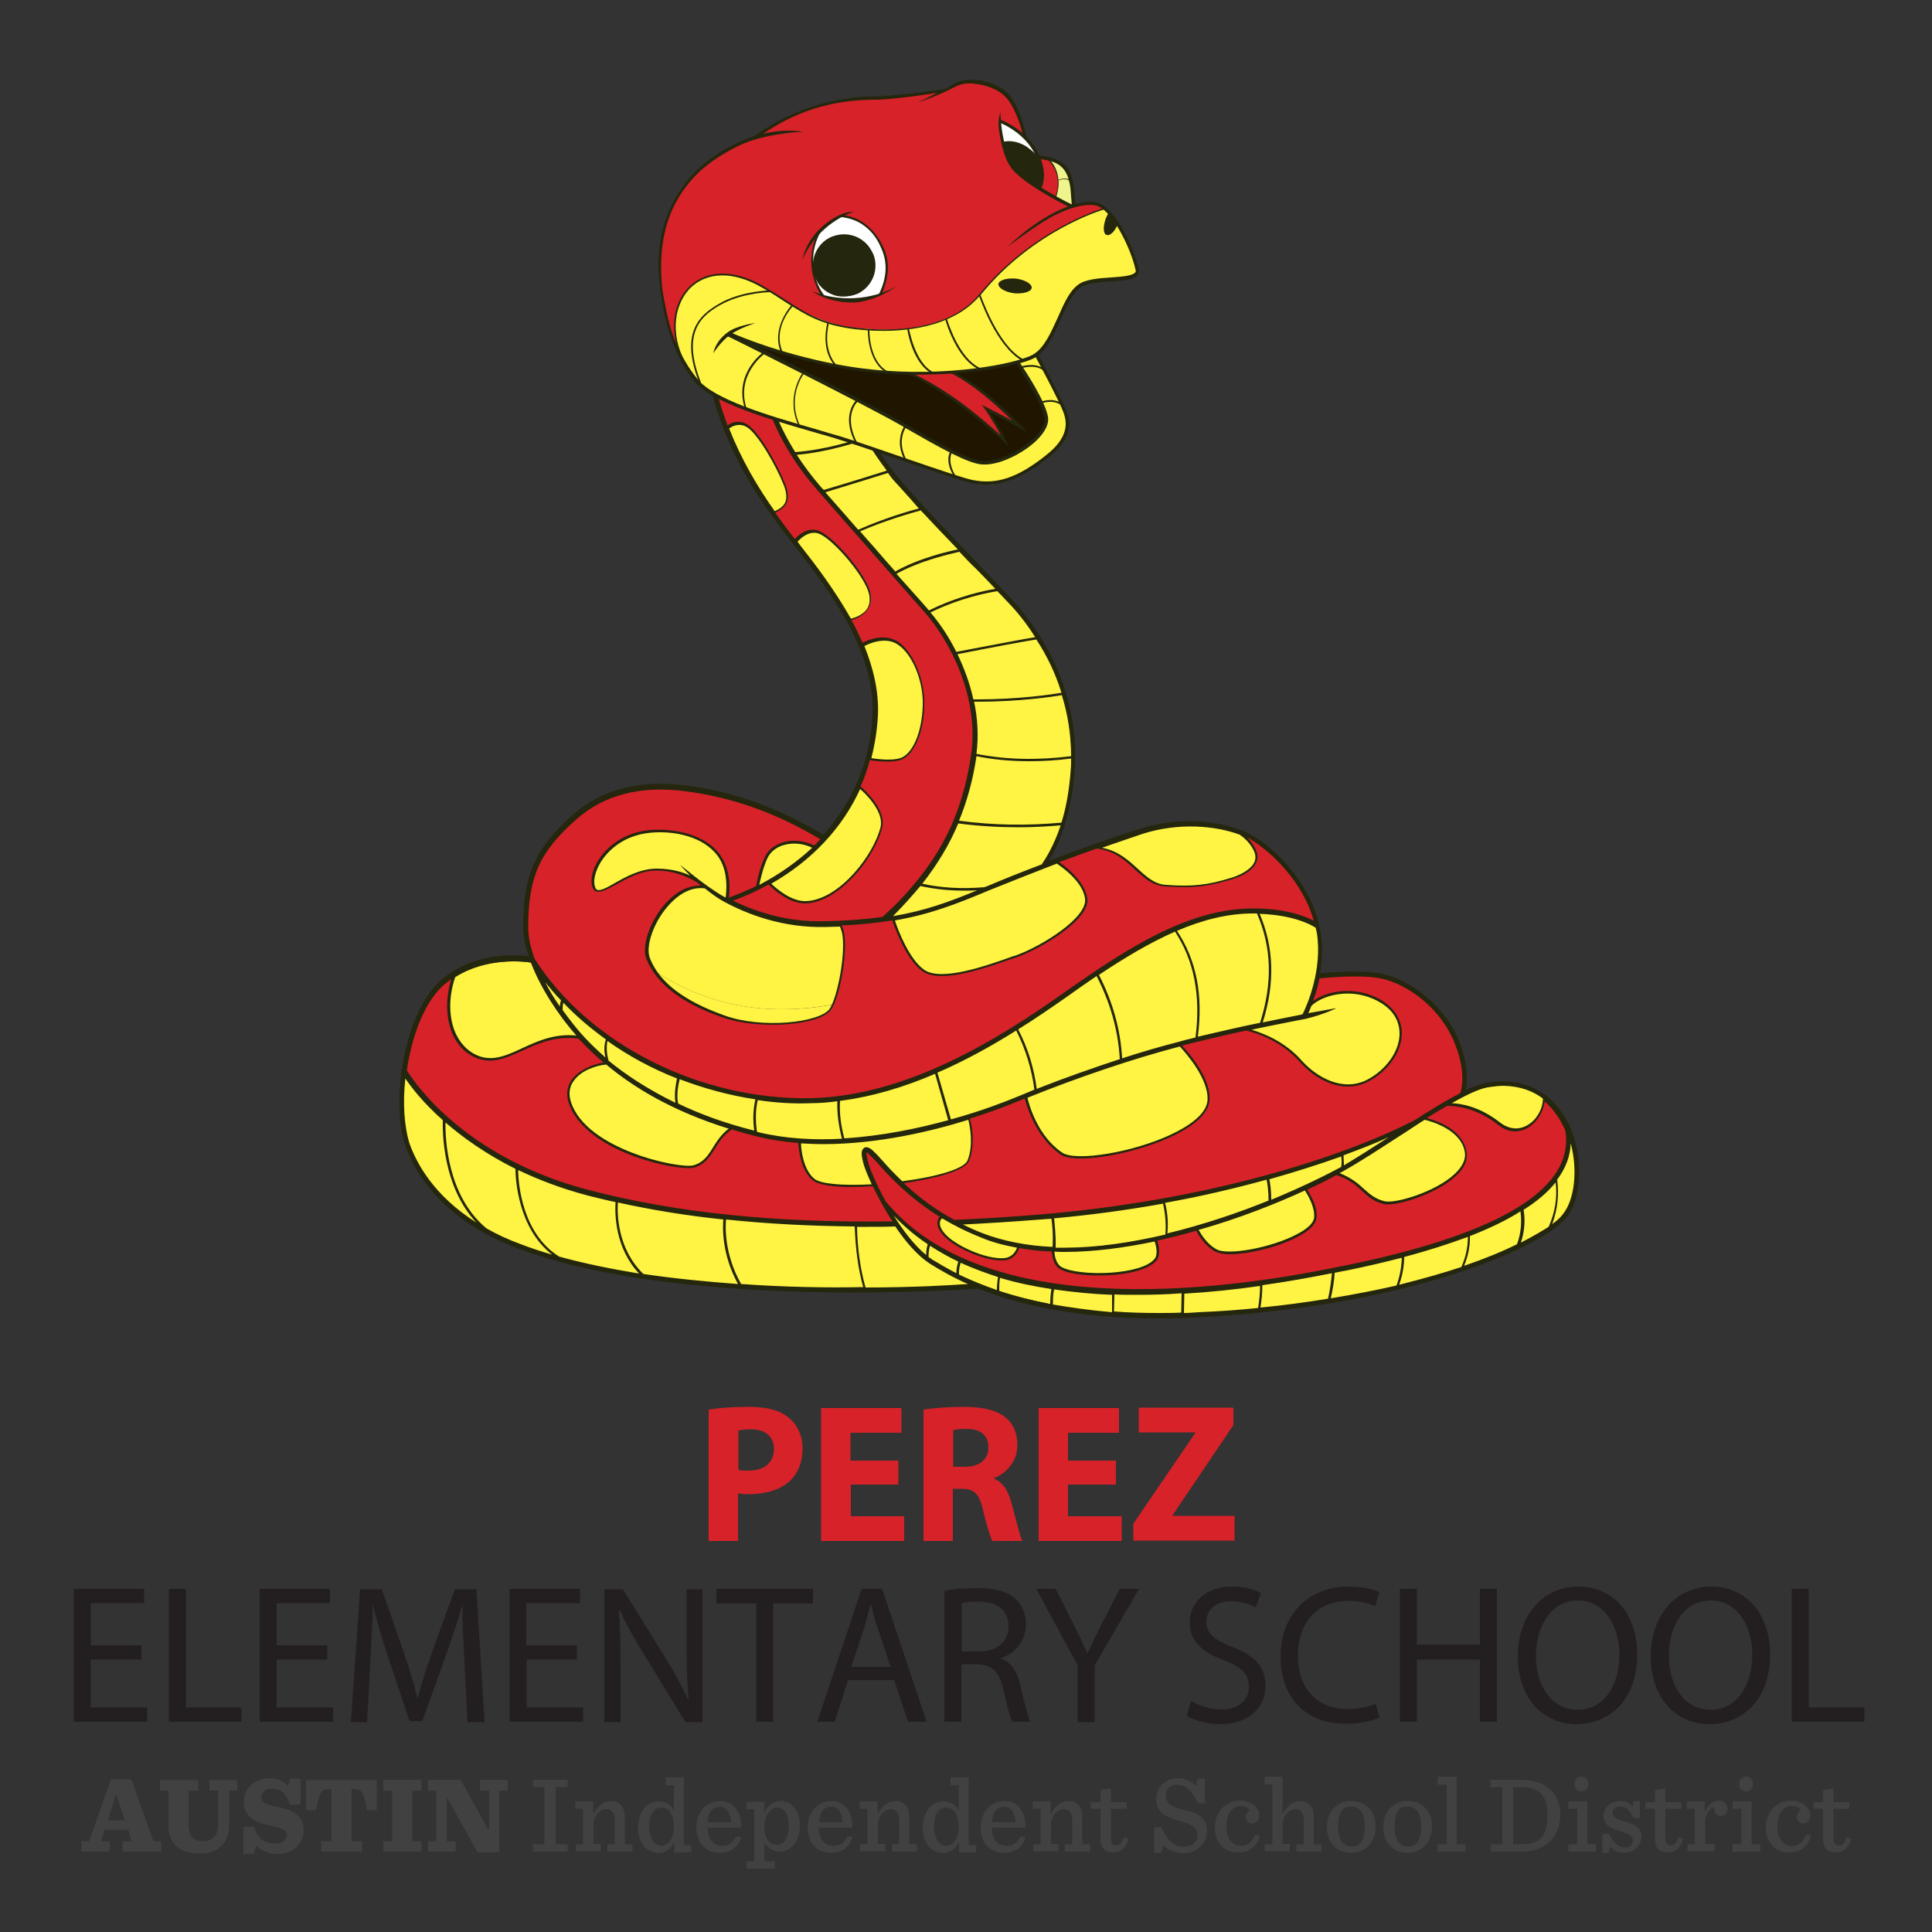 <?xml version="1.0" encoding="utf-8"?>
<!-- Generator: Adobe Illustrator 22.0.1, SVG Export Plug-In . SVG Version: 6.00 Build 0)  -->
<svg version="1.1" id="Layer_1" xmlns="http://www.w3.org/2000/svg" xmlns:xlink="http://www.w3.org/1999/xlink" x="0px" y="0px"
	 viewBox="0 0 500 500" style="enable-background:new 0 0 500 500;" xml:space="preserve">
<rect x="0" y="0" width="500" height="500" fill="#333333" stroke="none"/>
<style type="text/css">
	.st0{fill:#D72229;}
	.st1{fill:#231F20;}
	.st2{fill:#414141;}
	.st3{fill:#FFF343;}
	.st4{fill:#BBC745;}
	.st5{fill:#818A2F;}
	.st6{fill:#24260D;}
	.st7{fill:#FFFFFF;}
	.st8{fill:#201600;}
	.st9{fill:#EFF48C;}
</style>
<g>
	<g>
		<path class="st0" d="M183.5,364.8c2.4-0.4,5.7-0.7,10.3-0.7c4.7,0,8.1,0.9,10.3,2.8c2.2,1.7,3.6,4.6,3.6,8c0,3.4-1.1,6.2-3.1,8.2
			c-2.6,2.5-6.5,3.6-11,3.6c-1,0-1.9-0.1-2.6-0.2v12.3h-7.6V364.8z M191.1,380.4c0.7,0.2,1.5,0.2,2.6,0.2c4.1,0,6.6-2.1,6.6-5.6
			c0-3.2-2.2-5.1-6-5.1c-1.6,0-2.6,0.2-3.2,0.3V380.4z"/>
		<path class="st0" d="M232.6,384.2h-12.4v8.2H234v6.4h-21.5v-34.4h20.8v6.4h-13.2v7.2h12.4V384.2z"/>
		<path class="st0" d="M239.1,364.8c2.5-0.4,6.1-0.7,10.2-0.7c5,0,8.5,0.8,10.9,2.7c2,1.6,3.1,4,3.1,7.2c0,4.4-3.1,7.4-6,8.5v0.2
			c2.4,1,3.7,3.3,4.5,6.4c1.1,3.9,2.1,8.4,2.8,9.7h-7.8c-0.5-1-1.4-3.8-2.4-8c-0.9-4.3-2.4-5.5-5.5-5.5h-2.3v13.5h-7.6V364.8z
			 M246.7,379.6h3c3.8,0,6.1-1.9,6.1-5c0-3.2-2.1-4.8-5.6-4.8c-1.9,0-2.9,0.2-3.5,0.3V379.6z"/>
		<path class="st0" d="M288.8,384.2h-12.4v8.2h13.9v6.4h-21.5v-34.4h20.8v6.4h-13.2v7.2h12.4V384.2z"/>
		<path class="st0" d="M293.2,394.5l16.1-23.6v-0.2h-14.6v-6.4h24.5v4.5l-15.7,23.3v0.2h16v6.4h-26.2V394.5z"/>
	</g>
	<g>
		<path class="st1" d="M36.7,429.5H23.5v12.4h14.6v3.7h-19v-34.4h18.2v3.7H23.5v10.9h13.1V429.5z"/>
		<path class="st1" d="M43.7,411.2h4.4v30.7h14.4v3.7H43.7V411.2z"/>
		<path class="st1" d="M84.7,429.5H71.6v12.4h14.6v3.7h-19v-34.4h18.2v3.7H71.6v10.9h13.1V429.5z"/>
		<path class="st1" d="M120.2,430.5c-0.2-4.8-0.6-10.6-0.5-14.9h-0.1c-1.2,4-2.6,8.3-4.3,13.1l-6,16.7H106l-5.5-16.4
			c-1.6-4.9-3-9.3-3.9-13.4h-0.1c-0.1,4.3-0.4,10.1-0.7,15.2L95,445.7h-4.2l2.4-34.4h5.6l5.8,16.6c1.4,4.2,2.6,8,3.4,11.6h0.1
			c0.9-3.5,2.1-7.3,3.6-11.6l6-16.6h5.6l2.1,34.4H121L120.2,430.5z"/>
		<path class="st1" d="M149.4,429.5h-13.1v12.4h14.6v3.7h-19v-34.4h18.2v3.7h-13.9v10.9h13.1V429.5z"/>
		<path class="st1" d="M156.4,445.7v-34.4h4.8l10.8,17.4c2.5,4,4.5,7.7,6.1,11.2l0.1-0.1c-0.4-4.6-0.5-8.8-0.5-14.1v-14.4h4.1v34.4
			h-4.4l-10.7-17.5c-2.4-3.8-4.6-7.8-6.3-11.5l-0.2,0.1c0.3,4.3,0.4,8.5,0.4,14.2v14.7H156.4z"/>
		<path class="st1" d="M195.7,415h-10.3v-3.8h25v3.8h-10.3v30.6h-4.4V415z"/>
		<path class="st1" d="M219.5,434.8l-3.5,10.8h-4.5l11.5-34.4h5.3l11.5,34.4H235l-3.6-10.8H219.5z M230.5,431.4l-3.3-9.9
			c-0.8-2.2-1.3-4.3-1.8-6.3h-0.1c-0.5,2-1.1,4.1-1.7,6.2l-3.3,10H230.5z"/>
		<path class="st1" d="M244.6,411.7c2.2-0.5,5.4-0.7,8.4-0.7c4.7,0,7.7,0.9,9.8,2.8c1.7,1.5,2.7,3.9,2.7,6.5c0,4.5-2.8,7.6-6.4,8.8
			v0.2c2.6,0.9,4.2,3.4,5,6.9c1.1,4.8,1.9,8.1,2.6,9.4H262c-0.6-1-1.3-3.9-2.3-8.2c-1-4.7-2.8-6.5-6.8-6.7h-4.1v14.9h-4.4V411.7z
			 M248.9,427.4h4.5c4.7,0,7.6-2.6,7.6-6.5c0-4.4-3.2-6.4-7.8-6.4c-2.1,0-3.6,0.2-4.3,0.4V427.4z"/>
		<path class="st1" d="M278.9,445.7V431l-10.7-19.8h5l4.8,9.5c1.3,2.6,2.3,4.7,3.4,7.1h0.1c1-2.2,2.1-4.5,3.4-7.1l4.9-9.5h5
			L283.3,431v14.7H278.9z"/>
		<path class="st1" d="M308.3,440.2c2,1.2,4.8,2.2,7.8,2.2c4.5,0,7.1-2.4,7.1-5.9c0-3.2-1.8-5.1-6.4-6.8c-5.5-2-8.9-4.9-8.9-9.8
			c0-5.4,4.4-9.3,10.9-9.3c3.5,0,6,0.8,7.5,1.7L325,416c-1.1-0.6-3.4-1.6-6.4-1.6c-4.6,0-6.4,2.8-6.4,5.2c0,3.2,2.1,4.8,6.7,6.6
			c5.7,2.2,8.6,5.1,8.6,10.1c0,5.3-3.9,9.9-11.8,9.9c-3.3,0-6.8-1-8.6-2.2L308.3,440.2z"/>
		<path class="st1" d="M357,444.5c-1.6,0.8-4.8,1.6-8.9,1.6c-9.5,0-16.7-6.1-16.7-17.4c0-10.8,7.2-18.1,17.6-18.1
			c4.2,0,6.9,0.9,8,1.5l-1.1,3.6c-1.7-0.8-4-1.4-6.8-1.4c-7.9,0-13.2,5.2-13.2,14.2c0,8.4,4.8,13.8,13,13.8c2.7,0,5.4-0.6,7.1-1.4
			L357,444.5z"/>
		<path class="st1" d="M366.7,411.2v14.4H383v-14.4h4.4v34.4H383v-16.1h-16.3v16.1h-4.4v-34.4H366.7z"/>
		<path class="st1" d="M423.7,428.1c0,11.8-7.1,18.1-15.7,18.1c-8.9,0-15.2-7-15.2-17.5c0-10.9,6.7-18.1,15.7-18.1
			C417.8,410.7,423.7,417.9,423.7,428.1z M397.5,428.6c0,7.4,3.9,13.9,10.8,13.9c6.9,0,10.8-6.5,10.8-14.3c0-6.8-3.5-14-10.8-14
			C401.2,414.3,397.5,421.1,397.5,428.6z"/>
		<path class="st1" d="M458.1,428.1c0,11.8-7.1,18.1-15.7,18.1c-8.9,0-15.2-7-15.2-17.5c0-10.9,6.7-18.1,15.7-18.1
			C452.2,410.7,458.1,417.9,458.1,428.1z M431.9,428.6c0,7.4,3.9,13.9,10.8,13.9c6.9,0,10.8-6.5,10.8-14.3c0-6.8-3.5-14-10.8-14
			C435.5,414.3,431.9,421.1,431.9,428.6z"/>
		<path class="st1" d="M463.7,411.2h4.4v30.7h14.4v3.7h-18.8V411.2z"/>
	</g>
	<path class="st2" d="M33.2,473.5h-6.1l-1,3h2.3v2.7h-7.3v-2.7h2l5.6-16h5.3l5.7,16h2v2.7h-10v-2.7h2.3L33.2,473.5z M27.9,471.1h4.4
		l-2.2-6.7h-0.1L27.9,471.1z"/>
	<path class="st2" d="M43.6,472.5v-9.1h-2.2v-2.7h9.9v2.7h-2.5v8.6c0,3.4,1.4,4.5,3.8,4.5c1.2,0,2.1-0.3,2.8-1
		c0.7-0.8,1.1-2.1,1.1-4v-8.1h-2.3v-2.7h7.2v2.7h-2.1v8.9c0,4-2.2,7.4-7.5,7.4C46.3,479.7,43.6,477,43.6,472.5"/>
	<path class="st2" d="M62.9,472.7h2.8c0.9,2.9,2.5,4.4,5.6,4.4c1.9,0,2.9-0.9,2.9-2.2c0-1.5-1.6-1.8-4.5-2.5
		c-3.1-0.7-6.6-1.8-6.6-6.1c0-3.8,3.1-6.1,6.7-6.1c2.2,0,3.8,0.8,4.7,2.1l0.6-2h2.7v6.7h-2.8c-0.9-2.8-2.2-4.1-4.6-4.1
		c-1.9,0-2.8,1.1-2.8,2.2c0,1.6,1.8,2,4.6,2.6c3,0.7,6.4,1.8,6.4,5.9c0,3.7-2.8,6.2-6.9,6.2c-2.4,0-4.4-1-5.4-2.3l-0.6,2.3h-2.7
		V472.7z"/>
	<path class="st2" d="M83.1,476.5h2.7V463h-0.5c-2.2,0-2.6,0.7-3.5,5.5h-2.6v-7.8h18.3v7.8H95c-0.9-4.8-1.3-5.5-3.5-5.5h-0.5v13.5
		h2.7v2.7H83.1V476.5z"/>
	<polygon class="st2" points="99.2,476.5 101.5,476.5 101.5,463.4 99.2,463.4 99.2,460.6 109.1,460.6 109.1,463.4 106.7,463.4 
		106.7,476.5 109.1,476.5 109.1,479.2 99.2,479.2 	"/>
	<polygon class="st2" points="115.8,465.4 115.6,465.4 115.6,476.5 117.9,476.5 117.9,479.2 110.8,479.2 110.8,476.5 112.9,476.5 
		112.9,463.4 110.8,463.4 110.8,460.6 119.2,460.6 126.3,473.4 126.6,473.4 126.6,463.4 124.2,463.4 124.2,460.6 131.4,460.6 
		131.4,463.4 129.2,463.4 129.2,479.4 123.6,479.4 	"/>
	<polygon class="st2" points="137.9,477.3 140.9,477.3 140.9,462.5 137.9,462.5 137.9,460.6 146.9,460.6 146.9,462.5 143.8,462.5 
		143.8,477.3 146.9,477.3 146.9,479.2 137.9,479.2 	"/>
	<path class="st2" d="M148.9,477.3h2v-9.2h-2v-1.9h4.6v3.3c1.4-2.4,2.9-3.4,4.8-3.4c2,0,3.4,1.5,3.4,4v7.2h2v1.9h-6.5v-1.9h1.9v-6.2
		c0-1-0.2-1.8-0.7-2.3c-0.4-0.4-0.9-0.6-1.5-0.6c-1.5,0-3.3,1.6-3.3,4.1v4.9h1.9v1.9h-6.5V477.3z"/>
	<path class="st2" d="M166.9,478.1c-1.2-1.2-1.8-3.1-1.8-5.1c0-2.1,0.7-4.2,1.9-5.4c0.9-0.9,2.1-1.4,3.5-1.4c1.9,0,3.1,0.9,3.9,2.3
		v-6.5h-2.1v-2h4.7v17.5h1.9v1.9h-4.4v-2.7c-0.9,1.9-2.5,2.9-4.1,2.9C169,479.5,167.7,478.9,166.9,478.1 M174.4,472.7
		c0-2.6-1-4.9-3.2-4.9c-2,0-3.2,1.8-3.2,4.9c0,3.2,1.5,5,3.2,5C172.8,477.7,174.4,475.9,174.4,472.7"/>
	<path class="st2" d="M183.1,472.9c0.1,3.2,1.4,4.8,3.9,4.8c1.5,0,2.7-0.7,3.5-2.4h1.3c-0.7,2.8-2.7,4.2-5.5,4.2
		c-3.9,0-6.1-2.8-6.1-6.6c0-3.9,2.6-6.8,6.2-6.8c3.8,0,5.5,3.4,5.4,6.9H183.1z M183.1,471.6h6.1c-0.2-2.4-1-4-2.9-4
		C184.5,467.6,183.3,468.7,183.1,471.6"/>
	<path class="st2" d="M193.2,481.7h2v-13.5h-2v-1.9h4.6v3c0.9-2.3,2.6-3.2,4.3-3.2c1.3,0,2.4,0.5,3.2,1.4c1.2,1.2,1.7,3,1.7,5.1
		c0,2.1-0.7,4.1-1.9,5.2c-0.9,0.9-2,1.4-3.2,1.4c-1.9,0-3.3-1-4.1-2.4v4.9h2.7v1.9h-7.3V481.7z M204.1,472.4c0-3.1-1.3-4.6-3-4.6
		c-1.6,0-3.3,2.1-3.3,5c0,2.6,1.1,4.6,3.2,4.6C203,477.4,204.1,475.7,204.1,472.4"/>
	<path class="st2" d="M211.9,472.9c0.1,3.2,1.4,4.8,3.9,4.8c1.5,0,2.7-0.7,3.5-2.4h1.3c-0.7,2.8-2.7,4.2-5.5,4.2
		c-3.9,0-6.1-2.8-6.1-6.6c0-3.9,2.6-6.8,6.2-6.8c3.8,0,5.5,3.4,5.4,6.9H211.9z M212,471.6h6.1c-0.2-2.4-1-4-2.9-4
		C213.3,467.6,212.2,468.7,212,471.6"/>
	<path class="st2" d="M222.5,477.3h2v-9.2h-2v-1.9h4.6v3.3c1.4-2.4,2.9-3.4,4.8-3.4c2,0,3.4,1.5,3.4,4v7.2h2v1.9h-6.5v-1.9h1.9v-6.2
		c0-1-0.2-1.8-0.7-2.3c-0.4-0.4-0.9-0.6-1.5-0.6c-1.5,0-3.3,1.6-3.3,4.1v4.9h1.9v1.9h-6.5V477.3z"/>
	<path class="st2" d="M240.6,478.1c-1.2-1.2-1.8-3.1-1.8-5.1c0-2.1,0.7-4.2,1.9-5.4c0.9-0.9,2.1-1.4,3.5-1.4c1.9,0,3.1,0.9,3.9,2.3
		v-6.5h-2.1v-2h4.7v17.5h1.9v1.9h-4.4v-2.7c-0.9,1.9-2.5,2.9-4.1,2.9C242.6,479.5,241.4,478.9,240.6,478.1 M248.1,472.7
		c0-2.6-1-4.9-3.2-4.9c-2,0-3.2,1.8-3.2,4.9c0,3.2,1.5,5,3.2,5C246.5,477.7,248.1,475.9,248.1,472.7"/>
	<path class="st2" d="M256.7,472.9c0.1,3.2,1.4,4.8,3.9,4.8c1.5,0,2.7-0.7,3.5-2.4h1.3c-0.7,2.8-2.7,4.2-5.5,4.2
		c-3.9,0-6.1-2.8-6.1-6.6c0-3.9,2.6-6.8,6.2-6.8c3.8,0,5.5,3.4,5.4,6.9H256.7z M256.7,471.6h6.1c-0.2-2.4-1-4-2.9-4
		C258.1,467.6,257,468.7,256.7,471.6"/>
	<path class="st2" d="M267.3,477.3h2v-9.2h-2v-1.9h4.6v3.3c1.4-2.4,2.9-3.4,4.8-3.4c2,0,3.4,1.5,3.4,4v7.2h2v1.9h-6.5v-1.9h1.9v-6.2
		c0-1-0.2-1.8-0.7-2.3c-0.4-0.4-0.9-0.6-1.5-0.6c-1.5,0-3.3,1.6-3.3,4.1v4.9h1.9v1.9h-6.5V477.3z"/>
	<path class="st2" d="M287.5,462.9v3.5h4.1v1.7h-4.1v7.6c0,1.3,0.4,1.9,1.5,1.9c0.8,0,1.4-0.7,1.9-2.2l1.2,0.5
		c-0.7,2.5-2.2,3.5-4,3.5c-2.2,0-3.3-1.3-3.3-3.4v-7.9h-2.5v-1.7h2.5v-3.2L287.5,462.9z"/>
	<path class="st2" d="M298.8,472.9h1.7c2,3.8,3.3,5,5.9,5c2.2,0,3.5-1.1,3.5-3.1c0-2.3-2.4-2.9-4.8-3.6c-2.8-0.8-5.9-1.8-5.9-5.6
		c0-2.8,2.3-5.4,5.7-5.4c1.5,0,3.5,0.7,4.5,2l0.6-1.9h1.8v6.4H310c-1.7-3.7-3.3-4.8-5.4-4.8c-1.8,0-2.9,1.1-2.9,2.8
		c0,2.5,2.4,3.1,5,3.8c2.8,0.7,5.7,1.6,5.7,5.3c0,3.2-2.6,5.8-6.1,5.8c-2,0-4-0.7-5.1-2l-0.7,1.9h-1.8V472.9z"/>
	<path class="st2" d="M314.4,472.9c0-4,2.8-6.9,6.6-6.9c2.8,0,4.9,1.9,4.9,3.6c0,1.3-0.6,2.3-1.8,2.3c-1.1,0-1.7-0.8-1.7-1.7
		c0-0.8,0.6-1.5,1.1-1.7c-0.4-0.6-1.2-1.1-2.5-1.1c-1.9,0-3.6,1.8-3.6,5.2c0,3.2,1.4,5.1,3.9,5.1c1.5,0,2.8-0.9,3.5-2.8h1.3
		c-0.7,2.9-2.7,4.5-5.5,4.5C316.7,479.5,314.4,476.7,314.4,472.9"/>
	<path class="st2" d="M327.3,477.3h2v-15.5h-2v-2h4.6v9.7c1.4-2.4,2.9-3.4,4.7-3.4c2,0,3.4,1.5,3.4,4v7.2h2v1.9h-6.5v-1.9h1.9v-6.2
		c0-1-0.2-1.8-0.7-2.3c-0.4-0.4-0.9-0.6-1.5-0.6c-1.5,0-3.3,1.6-3.3,4.1v4.9h1.9v1.9h-6.5V477.3z"/>
	<path class="st2" d="M343.4,472.8c0-3.9,2.5-6.7,6.3-6.7c3.9,0,6.3,2.7,6.3,6.6c0,3.9-2.5,6.8-6.3,6.8
		C345.8,479.5,343.4,476.8,343.4,472.8 M353.2,472.7c0-3.6-1.4-5.2-3.6-5.2c-2.2,0-3.3,1.6-3.3,5.2c0,3.6,1.4,5.2,3.6,5.2
		C352,477.9,353.2,476.3,353.2,472.7"/>
	<path class="st2" d="M358,472.8c0-3.9,2.5-6.7,6.3-6.7c3.9,0,6.3,2.7,6.3,6.6c0,3.9-2.5,6.8-6.3,6.8
		C360.4,479.5,358,476.8,358,472.8 M367.8,472.7c0-3.6-1.4-5.2-3.6-5.2c-2.2,0-3.3,1.6-3.3,5.2c0,3.6,1.4,5.2,3.6,5.2
		C366.6,477.9,367.8,476.3,367.8,472.7"/>
	<polygon class="st2" points="372.1,477.3 374.4,477.3 374.4,461.9 372.1,461.9 372.1,459.8 377,459.8 377,477.3 379.3,477.3 
		379.3,479.2 372.1,479.2 	"/>
	<path class="st2" d="M385.7,477.3h3.1v-14.8h-3.1v-1.9h7.8c6.8,0,10.3,3.7,10.3,9c0,5.1-3.1,9.6-10,9.6h-8V477.3z M393.8,477.3
		c4.6,0,6.7-2.1,6.7-7.7c0-4.9-2.1-7.1-7-7.1h-1.9v14.8H393.8z"/>
	<path class="st2" d="M405.9,477.3h2.3v-9.2h-2.3v-1.9h4.9v11.1h2.3v1.9h-7.2V477.3z M407.5,461.7c0-1.1,0.7-1.9,1.8-1.9
		c1.1,0,1.8,0.7,1.8,1.9c0,1.1-0.7,1.9-1.8,1.9C408.3,463.6,407.5,462.9,407.5,461.7"/>
	<path class="st2" d="M414.8,474.6h1.7c0.7,2.1,2.3,3.5,4,3.5c1.5,0,2.1-0.8,2.1-1.8c0-1.1-0.9-1.7-3.3-2.4c-3-0.9-4.3-1.9-4.3-4
		c0-2.1,1.8-3.8,4.4-3.8c1.3,0,2.5,0.5,3.1,1.5l0.3-1.5h1.6v4.4h-1.7c-0.9-1.9-1.7-3-3.4-3c-1,0-2,0.6-2,1.6c0,1.1,1,1.7,3.2,2.3
		c2.9,0.8,4.3,1.8,4.3,4c0,1.9-1.7,4.1-4.5,4.1c-1.6,0-2.9-0.7-3.7-1.7l-0.3,1.7h-1.6V474.6z"/>
	<path class="st2" d="M431,462.9v3.5h4.1v1.7H431v7.6c0,1.3,0.4,1.9,1.5,1.9c0.8,0,1.4-0.7,1.9-2.2l1.2,0.5c-0.7,2.5-2.2,3.5-4,3.5
		c-2.2,0-3.3-1.3-3.3-3.4v-7.9h-2.5v-1.7h2.5v-3.2L431,462.9z"/>
	<path class="st2" d="M436.6,477.3h2v-9.2h-2v-1.9h4.6v3c0.6-2.2,2.3-3.2,3.7-3.2c1.4,0,2.2,1,2.2,2.2c0,1-0.7,1.8-1.7,1.8
		c-1,0-1.7-0.6-1.7-1.7c0-0.1,0-0.3,0.1-0.5c-1.2-0.1-2.1,1.4-2.5,3.1v6.3h2.4v1.9h-7V477.3z"/>
	<path class="st2" d="M448.4,477.3h2.3v-9.2h-2.3v-1.9h4.9v11.1h2.3v1.9h-7.2V477.3z M450.1,461.7c0-1.1,0.7-1.9,1.8-1.9
		c1.1,0,1.8,0.7,1.8,1.9c0,1.1-0.7,1.9-1.8,1.9C450.8,463.6,450.1,462.9,450.1,461.7"/>
	<path class="st2" d="M457,472.9c0-4,2.8-6.9,6.6-6.9c2.8,0,4.9,1.9,4.9,3.6c0,1.3-0.6,2.3-1.8,2.3c-1.1,0-1.7-0.8-1.7-1.7
		c0-0.8,0.6-1.5,1.1-1.7c-0.4-0.6-1.2-1.1-2.5-1.1c-1.9,0-3.6,1.8-3.6,5.2c0,3.2,1.4,5.1,3.9,5.1c1.5,0,2.8-0.9,3.5-2.8h1.3
		c-0.7,2.9-2.7,4.5-5.5,4.5C459.3,479.5,457,476.7,457,472.9"/>
	<path class="st2" d="M474.5,462.9v3.5h4.1v1.7h-4.1v7.6c0,1.3,0.4,1.9,1.5,1.9c0.8,0,1.4-0.7,1.9-2.2l1.2,0.5
		c-0.7,2.5-2.2,3.5-4,3.5c-2.2,0-3.3-1.3-3.3-3.4v-7.9h-2.5v-1.7h2.5v-3.2L474.5,462.9z"/>
</g>
<g>
	<path class="st0" d="M117.6,267.9c1.4,2.9,3.6,4.9,6.3,5.8c0.9,0.3,1.8,0.5,2.8,0.5c2.8,0,5.5-1.2,8.4-2.6c3.4-1.6,7.3-3.3,12-3.3
		c0.9,0,1.7,0.1,2.6,0.2l0.1,0l0.1,0.1c0,0,0.6,0.6,0.8,0.8c1.7,1.8,3.6,3.6,5.7,5.4l0.4,0.4l-0.6,0.1c-2.8,0.4-6.3,1.9-8,4.3
		c-1.2,1.7-1.5,3.7-0.7,5.9c3.9,11.5,23.8,16.6,30.7,16.6c0.6,0,1,0,1.3-0.1c2.7-0.7,4-2.7,5.3-4.8c1.1-1.7,2.3-3.6,4.4-5.1l0.1-0.1
		l0.1,0c2.4,0.7,4.5,1.3,6.5,1.8c3.3,0.8,6.9,1.4,10.6,1.7l0.2,0l0,0.2c0.1,1.6,0.6,7.1,3.7,9.6c1.3,1,4.9,1.6,10,1.6
		c1.6,0,3.4-0.1,5.3-0.2l0.2,0l0.1,0.2c1,2.2,2.8,5.6,5,9.1l0.2,0.4l-0.5,0c-2.1,0-4.1,0-6.2,0c-27.6,0-51.3-2.7-72.4-8.2
		c-33.2-8.6-46-28.8-47.4-31.1l0-0.1l0-0.1c1.5-10.2,5.2-18.6,10-22.5c0.6-0.5,1.1-0.9,1.8-1.3l0.6-0.4l-0.2,0.7
		C115.5,258.6,115.7,263.9,117.6,267.9z"/>
	<path class="st3" d="M301.8,319.6l-0.2,0c-9.4,2.2-18.2,3.4-26,3.4c-0.8,0-1.6,0-2.5,0l-0.3,0l0-0.3c0.2-3.2-0.2-6.2-0.3-7.4l0-0.3
		l0.3,0c9.4-0.9,18.9-2.2,28.1-3.8l0.2,0l0.1,0.2c0.3,1.3,0.9,4.7,0.6,8L301.8,319.6z"/>
	<path class="st3" d="M301.2,311.1l0.3,0c9-1.7,17.9-3.7,26.3-6l0.3-0.1l0.1,0.3c0.2,0.8,0.5,2.8,0.5,5.5l0,0.2l-0.2,0.1
		c-8.9,3.6-17.8,6.4-26.2,8.5l-0.3,0.1l0-0.4c0.3-3.3-0.3-6.6-0.6-7.8L301.2,311.1z"/>
	<path class="st3" d="M347.4,298.9l0.2-0.1c4.1-1.5,8.1-3.1,11.7-4.7l0.2,0.4c-3.7,2.4-8,5.2-11.6,7.3l-0.4,0.2l0-0.5
		c0.1-1.1,0-2.1-0.1-2.5L347.4,298.9z"/>
	<path class="st3" d="M299,326c-2.3,2.8-9.3,3.7-14.6,3.7c-4.1,0-7.7-0.6-9.6-1.5c-1.7-0.8-2.1-3-2.2-4.3l0-0.3l0.3,0
		c0.9,0,1.8,0.1,2.7,0.1c7,0,14.9-0.9,23.2-2.7l0.2,0l0.1,0.2C299.3,321.9,300.1,324.6,299,326z"/>
	<path class="st3" d="M254.4,319.4c-1.7-0.7-3.5-1.5-5.2-2.3l-0.9-0.4l1,0c6.2-0.3,12.5-0.7,18.9-1.2c1.3-0.1,2.7-0.2,4-0.3l0.2,0
		l0,0.2c0.2,1.2,0.5,4.2,0.3,7.4l0,0.2l-0.2,0C265.7,322.6,259.6,321.5,254.4,319.4z"/>
	<path class="st3" d="M338.2,262.6l0.2-0.4c0.2-0.5,0.5-1.1,0.9-2c2-2,5.8-3.3,9.6-3.3c2.8,0,5.6,0.7,8,2c4.8,2.6,5.8,6.1,5.7,8.6
		c0,4.6-3.4,9.5-8.5,12.1c-1.6,0.8-3.4,1.3-5.2,1.3c-4.1,0-8.7-2.3-12.1-6.3c-4.3-4.9-9.9-7.1-12.9-7.9l0-0.5
		c4-0.9,8.1-1.7,12.3-2.5c0.5-0.1,1-0.2,1.5-0.3l0.1,0c2.5-0.6,4.6-1.3,6-1.8c-1.3,0.2-3,0.5-5.2,0.9L338.2,262.6z"/>
	<path class="st0" d="M378.1,283.1L378.1,283.1c-3.9,2-8.4,4.8-11.9,7.1c-18.5,9.5-54,21-98.2,24.5c-7.2,0.6-14.3,1-21,1.3l-0.1,0
		l-0.1,0c-4.8-2.6-9.1-5.7-13.1-9.5l-0.4-0.4l0.5-0.1c7.4-1,15.6-3,16.7-5.6c1.7-4.1,0.7-8.9,0.2-10.7l-0.1-0.2l0.2-0.1
		c6.1-1.9,10.3-3.6,11.5-4.1c0.9-0.4,1.8-0.7,2.7-1.1l0.3-0.1l0.1,0.3c0.4,1.6,2.8,10,9.2,14.3c0.9,0.6,2.7,1,5.1,1
		c6.7,0,16.7-2.4,23.7-5.8c4.1-1.9,9.1-5.1,9.4-9c0.5-5.5-5.3-12.1-7-14l-0.3-0.3l0.4-0.1c5-1.3,10.6-2.6,16.7-3.9
		c2.6,0.6,9.1,2.6,14,8.2c3.5,3.9,8.1,6.3,12.2,6.3c1.8,0,3.6-0.4,5.2-1.3c5.1-2.6,8.5-7.5,8.5-12.2c0-3.6-2-6.7-5.8-8.8
		c-2.5-1.3-5.2-2-8.1-2c-3.3,0-6.6,1-8.8,2.6l-0.7,0.5l0.3-0.8c0.7-1.9,1.3-3.9,1.7-5.9l0-0.2l0.2,0c1.1-0.1,5.1-0.5,9.1-0.5
		c2.8,0,5.1,0.2,6.8,0.5c6.9,1.4,15.9,7.8,19.5,17.3C380,278.1,378.2,282.8,378.1,283.1L378.1,283.1z"/>
	<path class="st3" d="M259.9,325.9c-0.2,0-0.5,0-0.7,0c-5.1,0-12.8-3.8-15.1-6.8c-0.9-1.2-1.3-2.3-1-3.1c0.1-0.3,0.3-0.7,0.6-0.9
		l0.1-0.1l0.2,0.1c3.2,2,6.6,3.6,10.2,5c2.8,1.1,5.8,1.9,9.1,2.5l0.3,0.1l-0.1,0.3C263.1,324,262.1,325.7,259.9,325.9z"/>
	<path class="st3" d="M395.3,291.6c-0.9,0.5-1.9,0.8-2.9,0.8l0,0c-1.5,0-2.9-0.5-4.2-1.6c-5.2-4.1-10-4.9-12.4-5l-0.9,0l0.8-0.4
		c4.2-2.4,7.3-3.7,9.4-4.1c1.4-0.2,2.8-0.4,4.1-0.4c4,0,7.5,1.1,10.4,3.3l0.1,0.1v0.1C399.6,287.2,397.8,290.2,395.3,291.6z"/>
	<path class="st3" d="M239.6,325c-2.8-2.3-5.6-5.7-8.4-10.3l0.4-0.3c2.6,2.7,5.5,5.2,8.8,7.4l0.2,0.1l-0.1,0.2
		c-0.3,0.9-0.4,1.8-0.4,2.7l0,0.5L239.6,325z"/>
	<path class="st3" d="M247.4,329.8c-2.2-1.1-4.3-2.3-6.2-3.5c-0.3-0.2-0.7-0.5-1-0.7l-0.1-0.1l0-0.1c-0.1-1,0-2,0.3-3l0.1-0.3
		l0.3,0.2c2.2,1.5,4.7,2.9,7.3,4.1l0.2,0.1l-0.1,0.2c-0.3,1-0.5,1.9-0.5,3l0,0.4L247.4,329.8z"/>
	<path class="st3" d="M309.7,268.7l0-0.4c1.3-10.9-0.4-19.9-5.4-27.3l-0.2-0.3l0.3-0.1c7.1-3,13.6-4.5,19.8-4.5c0.2,0,0.4,0,0.6,0
		l0.5,0l0.1,0.1c3.9,8.8,4.1,18.1,0.8,28.5l0,0.1l-0.1,0c-5.7,1.2-11.1,2.4-16,3.6L309.7,268.7z"/>
	<path class="st3" d="M340.3,315c-0.1,1.5-1.8,3.2-4.7,4.7c-4.8,2.5-12.4,4.5-17.5,4.5l0,0c-1.6,0-2.8-0.2-3.5-0.6
		c-2.4-1.4-4-3.8-4.7-5.1l-0.1-0.3l0.3-0.1c11.5-3.3,21.3-7.4,27.5-10.3l0.2-0.1l0.1,0.2C338.7,309.2,340.6,312.3,340.3,315z"/>
	<path class="st3" d="M328.7,310.9l0-0.4c0-2.6-0.3-4.6-0.5-5.3l0-0.2l0.2-0.1c6.5-1.8,12.7-3.8,18.5-5.9l0.3-0.1l0,0.3
		c0.1,0.6,0.2,1.7,0,2.8l0,0.1l-0.1,0.1c-1.7,1-8.1,4.4-18.1,8.5L328.7,310.9z"/>
	<path class="st3" d="M368.5,289.6L368.5,289.6l0.2,0c2.2,0.5,9.6,2.8,10.6,8.6c0.3,1.9-0.6,3.9-2.6,5.8c-4.5,4.2-13.5,7.3-17.4,7.3
		c-0.4,0-0.7,0-0.9-0.1c-2.6-0.6-3.9-1.8-5.4-3.2c-1.5-1.4-3.1-2.9-6.3-4.1l-0.5-0.2c0,0,1.2-0.7,1.5-0.9c4.1-2.3,9-5.5,13.8-8.6
		C363.8,292.6,366.2,291.1,368.5,289.6z"/>
	<path class="st0" d="M348.7,327.7l-1.6,0.3c-12.8,2.7-32.3,6-52.3,6c0,0,0,0,0,0c-31.2,0-53.3-7.7-65.8-22.9
		c-2.3-4.3-4.1-8.4-4.5-10c-0.4-1.6-0.5-2.4-0.5-2.8l0-0.4l0.4,0.2c0.2,0.1,0.7,0.5,1.5,1.2c0.5,0.5,1,1.1,1.7,1.8
		c3,3.3,7.9,8.7,15.8,13.6l0.3,0.2l-0.2,0.2c-0.2,0.2-0.4,0.5-0.5,0.9c-0.2,0.9,0.1,2,1.1,3.2c2.3,3,10,6.8,15.2,6.8
		c0.2,0,0.5,0,0.7,0c2.3-0.2,3.3-2,3.7-3l0.1-0.2l0.2,0c2.6,0.5,5.5,0.8,8.4,0.9l0.2,0l0,0.2c0,1,0.4,3.5,2.2,4.5
		c1.9,0.9,5.5,1.5,9.7,1.5c5.8,0,12.6-1.2,14.7-3.8c1.2-1.4,0.4-4.1,0.1-4.8l-0.1-0.3l0.3-0.1c3.3-0.7,6.7-1.6,10.1-2.6l0.2-0.1
		l0.1,0.2c0.6,1.1,2.1,3.8,4.8,5.2c0.7,0.4,2,0.6,3.6,0.6c5.1,0,12.6-1.9,17.5-4.5c3-1.6,4.7-3.2,4.8-4.8c0.3-2.7-1.6-5.9-2.4-7.1
		l-0.2-0.2l0.3-0.1c2.8-1.3,5.4-2.6,7.6-3.8l0.1-0.1l0.1,0c3.6,1.3,5.4,2.9,6.8,4.3c1.5,1.4,2.8,2.6,5.5,3.2
		c0.3,0.1,0.6,0.1,0.9,0.1c3.8,0,13-3.1,17.5-7.3c2.1-2,3-4,2.7-5.9c-0.9-5.6-7.4-7.9-10.1-8.6l-0.6-0.2l0.5-0.3
		c2-1.3,3.7-2.3,5.4-3.3l0.3,0c2,0,7.4,0.5,13.1,5c1.4,1.1,2.8,1.6,4.3,1.6c1,0,2-0.3,3-0.8c2.4-1.3,4.2-4.1,4.4-6.8l0-0.5l0.4,0.3
		c2.1,1.7,3.8,4,5.1,6.7c0.1,0.1,0.1,0.3,0.2,0.4l0.1,0.3c0.1,1.2,0.1,3.2,0.1,3.8C404.9,309.4,385.7,320.1,348.7,327.7z"/>
	<path class="st3" d="M193.5,110.4c2.9,1.9,7.6,10.3,9.6,15.2c1.6,4,0.2,5.6-2.5,6.9l-0.2,0.1l-0.1-0.2c-5.2-7.4-9.1-14.4-11.9-21.5
		l-0.1-0.2l0.2-0.1c0.5-0.4,1.5-1,2.7-1C192,109.7,192.8,110,193.5,110.4z"/>
	<path class="st3" d="M277.2,196c-3.7,0.4-7.4,0.7-10.9,0.7c-4.8,0-9.3-0.4-13.7-1.3l-0.2,0l0-0.2c0.6-4.3,0.4-8.9-0.6-13.4
		l-0.1-0.3l1.2,0c10.7,0,19.4-1.3,21.8-1.7l0.2,0l0.1,0.2c1.5,5.2,2.3,10.5,2.3,15.9l0,0.2L277.2,196z"/>
	<path class="st3" d="M223.3,167.1l0.2-0.1c0.8-0.4,2.9-1.4,5.2-1.4c1.3,0,2.5,0.3,3.5,1c4,2.5,7,9.8,6.8,16.4
		c-0.2,6.1-2.1,11.3-4.9,13.1c-0.9,0.6-2.3,0.9-4.3,0.9c-1.8,0-3.6-0.2-4.5-0.4l-0.3,0l0.1-0.3c0.9-3.6,1.5-7.3,1.7-11
		c0.3-5.6-0.9-11.6-3.5-17.9L223.3,167.1z"/>
	<path class="st3" d="M309.6,268.7l-0.2,0c-1.7,0.4-3.3,0.8-5,1.3c-4.3,1.1-9,2.5-14,4.1l-0.3,0.1l0-0.3c-0.4-7.4-2.4-14.6-6-21.5
		l-0.1-0.2l0.2-0.1c7.6-5.1,13.9-8.7,19.7-11.2l0.2-0.1l0.1,0.2c5,7.5,6.8,16.5,5.4,27.6L309.6,268.7z"/>
	<path class="st3" d="M281.1,232.5c0.8,5.3-11.6,12.7-18.2,15.1l-0.7,0.2c-4.8,1.7-12.9,4.6-18.4,4.6c-2,0-3.6-0.4-4.6-1.1
		c-4-2.7-6.9-10.6-7.7-12.9l-0.1-0.3l0.3,0c9.2-1.6,15.9-4.2,24.3-7.8c5-2.1,11-4.5,17.5-6.9l0.1,0l0.1,0.1
		C275.2,224.4,280.4,228.1,281.1,232.5z"/>
	<path class="st3" d="M324.7,223.3c-0.8,1.6-2.9,3.1-5.8,4c-4.9,1.5-8.3,2.1-12.4,2.1c-1.4,0-3.1-0.1-4.9-0.2
		c-3.1-0.2-5.2-2.2-7.4-4.3c-2.3-2.1-4.9-4.5-9.1-5.3l-0.9-0.2l0.9-0.3c3.9-1.4,7.4-2.5,10.5-3.6c4-1.3,8.2-1.9,12.4-1.9
		c4.6,0,9.1,0.8,12.9,2.2c1.3,0.9,3,2.4,3.9,4.5C325.2,221.4,325.2,222.4,324.7,223.3z"/>
	<path class="st0" d="M197.4,99.8c2.6,10.1,7.2,18.8,14.4,27c5.2,5.9,9.6,11,13.6,15.5l0.3,0.4c5,5.8,9.4,10.8,13.6,15.5
		c7.1,8,14.6,22.6,12.3,37.6c-2.3,15.6-7.9,26.8-19.4,38.5c-0.4,0.4-1.5,1.4-2.4,2.3l-1.3,1.2l-0.1,0c-4.5,0.6-9.4,1-14.9,1.1
		c-0.5,0-0.9,0-1.4,0c-7.7,0-15.3-1.8-22.5-5.4l-0.5-0.3l0.6-0.2c3.2-1.2,6.3-2.6,9.2-4.2l0.2-0.1l0.1,0.1c1.1,1.1,5.1,4.8,9.3,4.8
		c0.1,0,0.3,0,0.4,0c8.6-0.6,17.5-12,19.3-19.5c1.1-4.4-4.4-9.4-5.5-10.3l-0.1-0.1l0.1-0.2c1-2.2,1.8-4.5,2.4-6.8l0.1-0.2l0.2,0
		c0.9,0.2,2.7,0.4,4.5,0.4c2,0,3.5-0.3,4.4-0.9c2.8-1.9,4.7-7.1,4.9-13.2c0.2-6.6-2.8-14-6.8-16.5c-1.1-0.7-2.3-1-3.6-1
		c-2.3,0-4.4,1-5.2,1.4l-0.2,0.1l-0.1-0.3c-0.8-1.9-1.8-3.9-2.9-5.9l-0.2-0.3l0.3-0.1c0.9-0.2,3-0.9,4.2-2.8
		c0.9-1.4,0.9-3.2,0.2-5.1c-2-5.2-9.9-14.1-13.2-14.9c-0.3-0.1-0.7-0.1-1-0.1c-2,0-3.7,1.5-4.5,2.4l-0.2,0.2l-1-1.2
		c-1.6-2.1-3-4-4.3-5.9l-0.2-0.2l0.3-0.1c2.7-1.3,4-3,2.4-7c-2-5.1-6.6-13.3-9.6-15.3c-0.7-0.5-1.5-0.7-2.3-0.7
		c-1.1,0-2.1,0.5-2.7,0.9l-0.3,0.2l-0.1-0.3c-1.4-3.6-2.5-7.3-3.3-10.9l0-0.2C189.1,99.4,193.2,99.6,197.4,99.8z"/>
	<path class="st0" d="M190.5,99.5c1.5,4,2.9,8,4.4,12c-0.5-0.5-0.9-0.9-1.3-1.1c-0.7-0.5-1.5-0.7-2.3-0.7c-1.1,0-2.1,0.5-2.7,0.9
		l-0.3,0.2l-0.1-0.3c-1.4-3.6-2.5-7.3-3.3-10.9l0-0.2C186.8,99.3,188.6,99.4,190.5,99.5z"/>
	<path class="st4" d="M201.8,99.9c3.2,0.1,10.2,0.7,15.1-0.6c0.7,1.9,1.6,3.8,2.6,5.8l0.1,0.3l-0.3,0.1c-1.2,0.4-4.4,1.3-9.5,1.3
		c0,0,0,0,0,0c-3.1,0-6.4-0.4-9.8-1.1l-0.1,0l0-0.1c-0.7-1.9-1.2-3.8-1.8-5.8C199.4,99.8,200.6,99.9,201.8,99.9z"/>
	<path class="st3" d="M402.8,305.3l0-0.1l0.1-0.1c2.2-2.9,3.4-6,3.5-9.2l0.5-0.1c1.9,7,1,14.6-2,18.5c-0.6,0.8-1.6,1.7-3,2.7
		l-0.7,0.5l0.3-0.8C402.8,313.1,403.3,309.3,402.8,305.3z"/>
	<path class="st3" d="M206,140.2l0.1-0.2c0.8-0.9,2.5-2.4,4.5-2.4c0.3,0,0.6,0,0.9,0.1c3.2,0.8,11.2,9.8,13.1,14.9
		c0.7,1.9,0.7,3.6-0.2,5c-1.2,2-3.6,2.7-4.3,2.8l-0.2,0l-0.1-0.2c-4.1-7.3-9.1-13.8-13.2-19.1L206,140.2z"/>
	<path class="st3" d="M312.8,284.8c-0.3,3.9-5.2,7-9.3,8.9c-6.9,3.3-17.1,5.8-23.7,5.8c-2.4,0-4-0.3-4.9-0.9
		c-6.5-4.4-8.7-12.7-9.1-14.4l-0.1-0.2l0.2-0.1c13.2-5.3,27.4-10.1,38.8-13.1l0.8-0.2l0.1,0.1C307.3,272.6,313.2,279.3,312.8,284.8z
		"/>
	<path class="st3" d="M246.1,290l-0.2,0.1l-3.6-12.6l0.2-0.1c6.5-2.8,13.2-6.4,20.4-10.9l0.2-0.1l0.1,0.2c2.5,5,4.1,10.1,4.7,15.4
		l0,0.2l-0.2,0.1c-1.9,0.7-3.7,1.5-5.6,2.3C260.5,285.3,254.6,287.7,246.1,290z"/>
	<path class="st3" d="M290,274.3l-0.2,0.1c-7,2.3-14.4,4.9-21.5,7.7l-0.3,0.1l0-0.3c-0.7-5.3-2.2-10.3-4.7-15.3l-0.1-0.2l0.2-0.1
		c4-2.5,8.1-5.3,12.7-8.5c2.8-2,5.3-3.7,7.6-5.3l0.2-0.2l0.1,0.3c3.6,6.9,5.6,14.2,6,21.6L290,274.3z"/>
	<path class="st3" d="M225.8,306.4l0.2,0.3l-0.4,0c-1.8,0.1-3.5,0.2-5,0.2h0c-5.2,0-8.7-0.6-10-1.6c-3-2.4-3.5-7.8-3.6-9.4l0-0.3
		l0.3,0c1.9,0.1,3.8,0.2,5.7,0.2c14.2,0,28.2-3.4,37.5-6.3l0.3-0.1l0.1,0.3c0.5,1.9,1.4,6.6-0.2,10.6c-0.9,2.2-7.4,4.3-17.1,5.6
		l-0.1,0l-0.1-0.1c-2.1-2-3.8-3.8-5.1-5.4c-0.6-0.7-1.2-1.3-1.6-1.8c-1.1-1.1-1.8-1.6-2.3-1.6c-0.2,0-0.5,0.1-0.6,0.3
		c-0.3,0.4-0.4,1.1,0.3,3.8C224,302.3,224.8,304.2,225.8,306.4z"/>
	<path class="st3" d="M217.1,284.7l0.2,0c7.8-1,16-3.4,24.6-7l0.3-0.1l3.6,12.6l-0.2,0.1c-9.5,2.6-18.5,4.2-26.9,4.7l-0.2,0
		l-0.1-0.2c-1-3.5-1.4-6.7-1.2-9.8L217.1,284.7z"/>
	<path class="st3" d="M218.2,294.9l-0.3,0c-1.7,0.1-3.4,0.1-5.1,0.1l0,0c-6.1,0-11.7-0.6-16.8-1.9l-0.5-0.1l0-0.2
		c-0.5-2.9-0.4-5.7,0.2-8.3l0.1-0.2l0.2,0c4,0.6,8.1,0.9,12.1,0.9c0.6,0,1.2,0,1.8,0c2.2,0,4.6-0.2,6.9-0.5c0,0,0.2,7.1,1.3,9.8
		L218.2,294.9z"/>
	<path class="st3" d="M337.2,262.8l-1,0.2c-2.7,0.5-5.9,1.2-9.4,1.9l-0.4,0.1l0.1-0.4c3.2-10.2,2.9-19.3-0.8-28l-0.2-0.4l0.4,0
		c9.2,0.3,13.8,3.1,14.6,3.7l0.1,0.1l0.1,0.4c0.1,0.3,0.1,0.7,0.2,1c1.6,9.7-2.4,18.8-3.7,21.3L337.2,262.8z"/>
	<path class="st3" d="M253.1,181.3l-1.3,0l0-0.2c-0.9-4-2.3-7.9-4.1-11.7l-0.1-0.3l0.3-0.1c10-2,18.2-3.4,20.4-3.8l0.2,0l0.1,0.1
		c2.8,4.4,5,9.1,6.4,13.9l0.1,0.3l-0.3,0C272.4,180,263.7,181.3,253.1,181.3z"/>
	<path class="st0" d="M324.3,235.4c-16.6,0-32.5,10.3-48.7,21.7C258,269.6,234.5,284,210,284.5c-0.6,0-1.1,0-1.7,0
		c-28.1,0-56.3-14.5-70.2-36.2c-1.1-3.1-1.7-5.9-1.7-8.2c0-13,2.9-19.6,12.5-28.1c5.8-5.2,13.3-7.8,22.2-7.8c2.1,0,4.3,0.2,6.6,0.4
		c12,1.6,23.1,5.5,34.8,12.4l0.3,0.2l-0.2,0.2c-0.5,0.6-1.1,1.1-1.6,1.6l-0.1,0.1l-0.2-0.1c-1.6-0.8-3.3-1.2-5.1-1.2
		c-1.1,0-2.2,0.2-3.1,0.5c-1.9,0.6-3.3,1.8-4.1,3.5c-1.2,2.7-1.9,5.5-2.3,7.5l0,0.1l-0.1,0.1c-2.2,1.1-4.6,2.1-7.1,3l-0.4,0.1
		l0.1-0.4c0.6-4.9-0.5-9.2-3.2-12.1c-4.4-4.7-11.6-5.2-14.5-5.2c-0.8,0-1.6,0-2.3,0.1c-7.9,0.7-11.8,5.5-13.1,7.5
		c-1.6,2.5-2.3,5.2-1.7,6.9c0.2,0.5,0.5,0.9,0.9,1c0.2,0.1,0.3,0.1,0.5,0.1c1,0,2.4-0.8,4.2-1.8c2.9-1.6,6.5-3.7,10.7-3.7
		c5.1,0,9.1,2,11,3.3c0.2,0.2,0.5,0.4,0.7,0.7l0.5,0.5l-0.9,0c-2.8,0-5.6,1.4-8.2,4.1c-4.2,4.4-6.7,11.3-5.3,14.6
		c2.6,6.4,9,11.3,19.5,15c3.5,1.2,8.1,1.9,12.9,1.9c7.2,0,13.2-1.5,14.8-3.8c2.2-3.2,4.4-14.9,3.3-20.1c-0.1-0.6-0.3-1-0.5-1.4
		l-0.2-0.4l0.4,0c4.8-0.2,9.1-0.7,13.1-1.3l0.2,0l0.1,0.2c0.8,2.4,3.7,10.3,7.8,13.1c1.1,0.8,2.7,1.1,4.8,1.1
		c5.5,0,13.3-2.8,18.4-4.6l0.7-0.2c6.6-2.4,19.1-9.9,18.2-15.2c-0.7-4.2-5.2-7.7-7.1-9l-0.4-0.3l0.5-0.2c3.3-1.2,6.5-2.4,9.7-3.5
		c4.8,0.5,7.7,3.2,10.2,5.5c2.2,2.1,4.4,4.1,7.5,4.3c1.9,0.1,3.5,0.2,5,0.2c4.1,0,7.5-0.6,12.4-2.1c1.4-0.4,4.8-1.7,5.9-4.1
		c0.5-1,0.5-2,0-3.1c-0.5-1.1-1.2-2.2-2.2-3.2l0.3-0.4c0.3,0.2,0.6,0.3,0.9,0.5c6,3.4,13.7,11.4,16.4,21.1l0.2,0.6l-0.5-0.3
		C337.7,237.4,332.7,235.4,324.3,235.4z"/>
	<path class="st0" d="M143.1,255c-0.8-1-1.6-2-2.4-3c-0.1-0.1-0.2-0.3-0.3-0.4c-0.8-1.1-1.5-2.2-2.2-3.3c-2.6-7-2.3-15.2,0.2-22.2
		c1.2-3.3,3.1-6.3,5.3-8.9c1.5-1.7,3.2-3.4,5.2-5.3c3.5-3.1,7.7-5.3,12.4-6.6c-14.3,7.4-18.9,15.5-19,30.5c0,6.3,2.8,12.4,6.3,16.9
		c21.5,27.4,48.8,30.5,66.3,31.4c-1.6,0.2-3.3,0.3-4.9,0.3c-0.6,0-1.1,0-1.7,0c-23.4,0-46.8-10-62-25.8c-0.1-0.1-0.2-0.2-0.3-0.3
		c-0.9-0.9-1.8-1.9-2.6-2.9C143.3,255.3,143.2,255.2,143.1,255z"/>
	<path class="st3" d="M269.8,223.8L269.8,223.8l-0.1,0.1c-5.1,2-9.9,3.9-14,5.6l-0.5,0.2l-0.4,0.2c-1.7,0.1-3.5,0.2-5.1,0.2
		c-3.9,0-7.6-0.4-11.1-1.2l-0.4-0.1l0.2-0.3c4-5,7-10.1,9.3-15.6l0.1-0.2l0.2,0c5.4,0.7,10.5,1,15.7,1c3.5,0,7.2-0.2,10.8-0.5l0.4,0
		l-0.1,0.4C273,219.1,270.9,222.4,269.8,223.8z"/>
	<path class="st3" d="M167.9,248.2c0.5,1.1,1,2.2,1.7,3.2c14.1,9.3,29.3,11.5,45.9,8.6c1.9-4.3,3.6-14.2,2.5-18.7
		c-0.2-0.7-0.4-1.3-0.7-1.7l-0.1-0.1h-0.1c-1.1,0.1-2.3,0.1-3.6,0.1c-0.4,0-0.8,0-1.2,0c-10.9,0-19.8-3.6-25.3-6.7
		c-1.4-0.8-3-1.9-4.6-3.3l-0.1-0.1h-0.1c-0.3-0.1-0.7-0.1-1-0.1c-3.7,0-6.7,2.5-8.1,4.1C169.1,237.9,166.5,244.9,167.9,248.2z"/>
	<path class="st5" d="M313.4,228.7c-1.4,0.1-2.8,0.3-4.2,0.6C310.6,229.2,312,229,313.4,228.7z"/>
	<path class="st3" d="M169.6,251.4c3.2,4.8,9.1,8.6,17.7,11.7c3.5,1.2,8,1.9,12.7,1.9c7.2,0,13.3-1.5,14.9-3.7
		c0.2-0.3,0.5-0.8,0.7-1.3C199,262.9,183.7,260.7,169.6,251.4z"/>
	<path class="st3" d="M175.7,279l0.3,0.1c6.3,2.5,12.9,4.2,19.5,5.2l0.3,0l-0.1,0.3c-0.6,2.5-0.7,5.2-0.3,8l0.1,0.4l-0.4-0.1
		c-7.1-1.8-13.7-4.1-19.7-7l-0.1-0.1l0-0.1c-0.6-2.6,0.1-5.4,0.4-6.5L175.7,279z"/>
	<path class="st3" d="M187.3,232.3c-2.9-1.6-6.2-4.1-8.5-5.9l-0.3,0.4c-1.6-0.8-4.4-1.8-8.6-1.8c-4.2,0-8,2.2-10.7,3.7
		c-1.7,1-3.2,1.8-4.2,1.8c-0.2,0-0.3,0-0.5-0.1c-0.4-0.1-0.6-0.4-0.8-0.9c-0.6-1.7,0.1-4.4,1.6-6.8c1.3-2,5.2-6.8,13-7.5
		c0.7-0.1,1.5-0.1,2.3-0.1c2.9,0,10,0.5,14.4,5.2c2.6,2.8,3.6,6.9,3,12l0,0.4L187.3,232.3z"/>
	<path class="st3" d="M145.2,260.5l0,0.7l-0.4-0.6c-1.4-2.1-2.7-4.2-3.8-6.3l0.4-0.3c1.3,1.7,2.7,3.3,4.1,4.7l0.1,0.1l-0.1,0.1
		C145.3,259.4,145.2,259.9,145.2,260.5z"/>
	<path class="st3" d="M222.4,204.1l0.1-0.3l0.3,0.2c1.5,1.3,6.3,6,5.3,10.1c-1.8,7.4-10.7,18.8-19.2,19.4c-0.1,0-0.4,0-0.4,0
		c-3.9,0-7.7-3.2-9.1-4.6l-0.2-0.2l0.3-0.2C209.9,222.6,217.8,214.1,222.4,204.1z"/>
	<path class="st3" d="M196.1,229.4l0.1-0.5c0.4-1.8,1-4.5,2.2-7c0.7-1.6,2.1-2.8,4-3.4c1-0.3,2-0.5,3.1-0.5c1.6,0,3.3,0.4,4.8,1
		l0.3,0.2l-0.3,0.3c-4,3.8-8.6,7-13.8,9.7L196.1,229.4z"/>
	<path class="st3" d="M230.3,237.5l0.6-0.6c2.6-2.6,5-5.2,7.1-7.8l0.1-0.1l0.2,0c3.6,0.8,7.4,1.2,11.4,1.2c1,0,2.1,0,3.3-0.1
		l0.1,0.5c-7.7,3.2-13.8,5.3-21.9,6.7L230.3,237.5z"/>
	<path class="st3" d="M213.2,127l-0.2,0l-0.7-0.8c-2.4-2.8-4.5-5.6-6.4-8.5l-0.2-0.4l0.4,0c8.2-0.7,15.6-3.2,17.7-4l0.2-0.1l0.1,0.2
		c1.8,3,3.7,5.7,5.5,8.1l0.2,0.3l-0.3,0.1C227.3,122.7,220.3,124.9,213.2,127z"/>
	<path class="st3" d="M222.3,137.3l-0.2,0.1l-0.1-0.1c-2.6-3-5.4-6.2-8.5-9.7l-0.3-0.3l0.4-0.1c7.2-2.2,14.3-4.4,16.2-5l0.2-0.1
		l0.1,0.1c0.4,0.5,0.8,1.1,1.2,1.6c1.7,2.1,3.9,4.6,6.7,7.7l0.3,0.3l-0.4,0.1C235.9,132.4,228.8,134.4,222.3,137.3z"/>
	<path class="st3" d="M394,313.1l0-0.2l0.1-0.1c3.5-2.2,6.2-4.6,8.2-7.1l0.4-0.5l0.1,0.6c0.4,3.9-0.2,7.8-1.8,11.6l0,0.1l-0.1,0
		c-1.9,1.3-4.4,2.7-7.2,4.1l-0.5,0.3l0.2-0.6C394.2,318.8,394.4,315.9,394,313.1z"/>
	<path class="st3" d="M247.6,168.9l-0.2,0l-0.1-0.2c-1.9-3.7-4.2-7.2-6.6-10.2l-0.2-0.2l0.3-0.1c8-4,15.3-5.2,17.3-5.5l0.1,0
		c0,0,1.7,1.7,2.4,2.5c2.8,2.9,5.3,6.1,7.5,9.5l0.2,0.3l-0.4,0.1C265.1,165.6,257.2,167,247.6,168.9z"/>
	<path class="st3" d="M263.6,213.7c-5.1,0-10.2-0.3-15.5-1l-0.3,0l0.1-0.3c2.1-5.1,3.6-10.5,4.5-16.6l0-0.3l0.3,0
		c4.4,0.9,8.9,1.3,13.7,1.3c3.4,0,7-0.2,10.8-0.7l0.3,0l0,0.3c0,1,0,2-0.1,3.1c-0.3,4.9-1.1,9.4-2.4,13.6l0,0.2l-0.2,0
		C271,213.5,267.3,213.7,263.6,213.7L263.6,213.7z"/>
	<path class="st3" d="M205.8,117.3l-0.2,0l-0.1-0.1c-2.2-3.5-4-7.1-5.4-10.9l-0.2-0.4l0.4,0.1c3.3,0.7,6.5,1,9.5,1
		c5.2,0,8.4-1,9.5-1.4l0.2-0.1l0.1,0.2c1.2,2.4,2.6,4.8,4,7.3l0.2,0.3l-0.3,0.1C221.6,114.1,214,116.6,205.8,117.3z"/>
	<path class="st3" d="M240.6,158.2l-0.2,0.1l-0.5-0.6c-2.5-2.9-5.2-5.9-8-9l-0.2-0.2l0.3-0.2c6.3-3.5,14.1-5.2,16.4-5.7l0.1,0
		l9.7,10.1l-0.5,0.1C255,153.1,248.1,154.4,240.6,158.2z"/>
	<path class="st3" d="M231.8,148.2l-0.2,0.1l-9.4-10.8l0.3-0.1c6.7-2.9,13.8-4.9,15.8-5.5l0.1,0l0.1,0.1c2.6,2.8,5.5,5.9,9.6,10.1
		l0.3,0.3l-0.4,0.1C245.7,143,237.9,144.7,231.8,148.2z"/>
	<path class="st3" d="M306.5,334.5c6.3-0.4,12.9-1.1,19.6-2l0.3,0v0.3c0,1.9-0.2,3.9-0.6,5.8l0,0.2l-0.2,0
		c-5.1,0.5-10.3,0.9-15.5,1.1c-1.1,0.1-2.2,0.1-3.4,0.1l-0.6,0l0.1-5.5L306.5,334.5z"/>
	<path class="st3" d="M272.6,333.4l0.2,0c4.7,0.7,9.7,1.1,14.9,1.3l0.2,0l0,5l-0.3,0c-5.3-0.4-10.5-1-15.3-1.9l-0.2,0l0-0.2
		c0-1.3,0-2.7,0.3-4L272.6,333.4z"/>
	<path class="st3" d="M326.5,332.7v-0.2l0.2,0c5.9-0.8,12-1.9,18-3.1l0.3-0.1l0,0.3c-0.2,2.2-0.5,4.5-1,6.6l0,0.2l-0.2,0
		c-5.7,0.9-11.6,1.7-17.5,2.3l-0.3,0l0.1-0.3C326.3,336.5,326.5,334.6,326.5,332.7z"/>
	<path class="st3" d="M294.2,334.9c3.7,0,7.6-0.1,11.6-0.4l0.3,0l-0.1,5.5l-0.2,0c-2.2,0.1-4.1,0.1-5.8,0.1c-3.9,0-7.8-0.1-11.6-0.4
		l-0.2,0l0-5l0.3,0C290.4,334.9,292.3,334.9,294.2,334.9z"/>
	<path class="st3" d="M247.9,330l0-0.1c-0.1-1.1,0.1-2.1,0.4-3.2l0.1-0.3l0.3,0.1c3.2,1.5,6.6,2.8,10.2,3.8l0,0
		c4.1,1.2,8.6,2.2,13.3,2.9l0.3,0l0,0.3c-0.2,1.3-0.3,2.6-0.3,3.8l0,0.3l-0.3-0.1c-4.7-0.9-9.2-2-13.3-3.4l-0.2-0.1l0-0.2
		c0-1.2,0-2.2,0.2-3.2l-0.1,0c-0.1,0.9-0.2,1.9-0.2,3l0,0.4l-0.3-0.1c-3.5-1.2-6.8-2.5-9.8-4L247.9,330z"/>
	<path class="st3" d="M145.9,259.3c3.3,3.4,7,6.6,11,9.5l0.1,0.1l0,0.2c-0.4,1.5-0.4,3.1,0,4.6l0.2,0.7l-0.6-0.5
		c-1.9-1.7-3.7-3.4-5.3-5.1c-2-2.2-4.1-4.7-5.9-7.4l0-0.1l0-0.1c0-0.4,0-1.2,0.2-2l0.1-0.4L145.9,259.3z"/>
	<path class="st3" d="M345.1,329.4l0-0.2l3.7-0.8c4.9-1,9.5-2.1,13.8-3.2l0.3-0.1l0,0.3c-0.1,2.5-0.5,4.9-1.4,7.3l0,0.1l-0.1,0
		c-5.4,1.3-11.1,2.4-17,3.4l-0.4,0.1l0.1-0.4C344.7,333.8,345,331.6,345.1,329.4z"/>
	<path class="st3" d="M380.2,319.8v-0.2l0.2-0.1c5.1-2,9.5-4.1,13.1-6.4l0.3-0.2l0.1,0.4c0.5,2.9,0.1,5.9-0.9,8.7l0,0.1l-0.1,0
		c-4,2-8.7,3.8-13.8,5.6l-0.5,0.2l0.2-0.5C379.7,325.1,380.2,322.4,380.2,319.8z"/>
	<path class="st3" d="M363.1,325.3l0-0.2l0.2,0c6.1-1.6,11.6-3.4,16.4-5.2l0.3-0.1l0,0.4c0,2.7-0.6,5.4-1.7,7.9l0,0.1l-0.1,0
		c-5,1.7-10.4,3.2-16.1,4.6l-0.5,0.1l0.2-0.4C362.6,330.1,363.1,327.7,363.1,325.3z"/>
	<path class="st3" d="M157.1,269l0.3,0.2c5.5,3.9,11.6,7.1,18,9.7l0.2,0.1l-0.1,0.2c-0.3,1-0.9,3.6-0.5,6.2l0.1,0.5l-0.4-0.2
		c-6.5-3.1-12.3-6.8-17.3-11l-0.1,0l0-0.1c-0.5-1.8-0.6-3.6-0.3-5.2L157.1,269z"/>
	<path class="st3" d="M115,290.5l0-0.5l0.4,0.4c5.3,4.6,11.4,8.6,18.1,11.9l0.1,0.1l0,0.2c0,2.5,0.7,15.3,9.4,22l-0.2,0.4
		c-2.9-0.8-5.6-1.7-8.1-2.7c-3.2-1.2-6.2-2.6-8.9-4.1C115.5,309.7,115,294.8,115,290.5z"/>
	<path class="st3" d="M117.7,267.8c1.4,2.9,3.5,4.9,6.2,5.8c0.9,0.3,1.8,0.5,2.8,0.5c0.3,0,0.5,0,0.8,0c2.5-0.2,4.9-1.3,7.5-2.5
		c3.4-1.6,7.3-3.3,12.1-3.3c0.6,0,1.3,0,1.9,0.1l0.6,0.1l-0.4-0.5c-5.1-5.8-9.4-12.8-11.7-18.8l-0.1-0.1l-0.1,0
		c-0.6-0.1-2.2-0.3-4.5-0.3c-4,0-9.9,0.7-15.4,4.1l-0.1,0.1l0,0.1c-0.6,1.8-1,3.7-1.2,5.6C115.9,261.8,116.4,265.2,117.7,267.8z"/>
	<path class="st3" d="M117.7,267.8c1.4,2.9,3.5,4.9,6.2,5.8c0.9,0.3,1.8,0.5,2.8,0.5c0.3,0,0.5,0,0.8,0c-4.5-4.9-8.1-10-11.3-15.7
		C115.9,261.8,116.4,265.2,117.7,267.8z"/>
	<path class="st3" d="M104.7,279l0.1-0.7l0.4,0.6c1.4,2,4.5,6.1,9.7,10.8l0.1,0.1l0,0.1c-0.1,2.8-0.2,17.1,8.6,26.3l-0.3,0.4
		c-10.8-6.8-15.4-14.9-17.4-20.6C104.4,291.7,104,285.7,104.7,279z"/>
	<path class="st3" d="M221.5,317.2l1,0c0.8,0,1.5,0,2.3,0c2.3,0,4.6,0,6.9-0.1l0.1,0l0.1,0.1c3,4.5,6,7.7,8.9,9.5
		c3,1.9,6.3,3.7,9.9,5.3l-0.1,0.5c-4.6,0.3-14.3,0.8-26.6,0.9l-0.2,0l-0.1-0.2c-1.3-4.6-2.1-10-2.2-15.8L221.5,317.2z"/>
	<path class="st3" d="M188.7,291.9l0.5,0.1l-0.4,0.3c-1.9,1.4-3.1,3.2-4.1,4.8c-1.4,2.2-2.5,4-5.2,4.7c-0.3,0.1-0.7,0.1-1.3,0.1
		c-6,0-26.7-5-30.6-16.5c-0.7-2.2-0.5-4.1,0.7-5.8c2-2.8,6.2-4.1,8.6-4.3l0.1,0l0.1,0.1C165.5,282.4,176.2,288,188.7,291.9z"/>
	<path class="st3" d="M187.6,315.7l0-0.3l0.3,0c10.4,1.1,21.6,1.7,33.3,1.8l0.2,0l0,0.2c0.2,5.8,0.9,11.1,2.2,15.7l0.1,0.3l-2.8,0
		c-10.1,0-20-0.3-29.2-0.9l-0.1,0l-0.1-0.1C187.2,324.8,187.4,317.7,187.6,315.7z"/>
	<path class="st3" d="M133.8,302.8l0-0.4l0.4,0.2c5.6,2.7,11.7,4.9,18,6.6c2.2,0.6,4.6,1.1,7.2,1.7l0.2,0l0,0.2
		c-0.2,3.3-0.1,11.8,6.1,18.3l0.5,0.5l-0.7-0.1c-7.6-1.2-14.5-2.6-20.8-4.4C135,319.3,133.9,306.5,133.8,302.8z"/>
	<path class="st3" d="M159.6,311.2l0-0.3l0.3,0.1c8.6,1.9,17.8,3.4,27.3,4.4l0.2,0l0,0.2c-0.2,2-0.4,9,3.8,16.5l0.2,0.4l-0.5,0
		c-8.8-0.6-17-1.5-24.6-2.6l-0.1,0l-0.1-0.1C159.6,323.4,159.4,314.7,159.6,311.2z"/>
	<path class="st6" d="M200.5,132.3c-4.4-6.2-8.6-13.3-11.8-21.4c0.8-0.6,2.6-1.6,4.7-0.3c2.9,1.9,7.6,10.2,9.5,15.1
		C204.4,129.8,202.9,131.2,200.5,132.3z M220.2,160.1c-4.1-7.3-9.1-13.9-13.2-19.1c-0.2-0.3-0.4-0.5-0.6-0.8
		c0.8-0.9,2.8-2.8,5.2-2.2c3.2,0.8,11.1,9.7,13,14.7c0.7,1.8,0.7,3.4-0.1,4.8C223.4,159,221.6,159.8,220.2,160.1z M225.5,196.2
		c0.9-3.5,1.5-7.2,1.7-11c0.3-6.2-1.2-12.3-3.5-18c1.1-0.6,5.3-2.5,8.5-0.5c3.9,2.4,6.9,9.7,6.6,16.1c-0.2,6-2.1,11.1-4.8,12.9
		C232.1,197.1,227.3,196.5,225.5,196.2z M116.8,253.4c-1.6,5.2-1.4,10.5,0.5,14.6c1.4,3,3.7,5,6.5,6c1,0.3,2,0.5,2.9,0.5
		c2.9,0,5.6-1.3,8.5-2.6c4-1.8,8.6-3.9,14.5-3.1c0.3,0.3,0.5,0.6,0.8,0.8c1.6,1.7,3.5,3.5,5.7,5.4c-2.6,0.4-6.3,1.8-8.2,4.4
		c-1.3,1.8-1.5,3.9-0.8,6.1c4,11.8,24.6,16.8,30.9,16.8c0.6,0,1.1,0,1.4-0.1c2.8-0.7,4.1-2.7,5.5-4.9c1.1-1.8,2.3-3.6,4.4-5
		c2.1,0.6,4.2,1.3,6.5,1.8c3.5,0.9,7.1,1.4,10.7,1.7c0.1,1.6,0.6,7.2,3.8,9.7c1.4,1.1,5,1.7,10.2,1.7c1.6,0,3.4-0.1,5.3-0.2
		c1.3,2.7,3,6,5.1,9.1c-30.2,0.4-55.9-2.2-78.5-8.1c-33.3-8.6-46.1-29.2-47.2-31c1.3-9.1,4.7-18.1,9.9-22.4
		C115.7,254.3,116.2,253.8,116.8,253.4z M223.5,301.3c0.3,1,1,2.8,2.1,5.2c-7.5,0.4-13.2-0.1-14.8-1.4c-2.9-2.3-3.5-7.6-3.5-9.2
		c1.9,0.1,3.8,0.2,5.7,0.2c14.1,0,28-3.3,37.6-6.3c0.4,1.6,1.4,6.5-0.2,10.5c-0.8,2.1-7.5,4.2-16.9,5.4c-2.1-2-3.8-3.8-5.1-5.3
		c-0.7-0.7-1.2-1.4-1.7-1.8c-1.1-1.2-1.9-1.7-2.5-1.7c-0.3,0-0.6,0.1-0.8,0.4C222.9,297.8,222.8,298.7,223.5,301.3z M304.6,240.9
		c6.5-2.8,13.1-4.5,19.7-4.5c0.3,0,0.6,0,1,0c3.8,8.7,4.1,18,0.8,28.3c-5,1-10.5,2.3-16.1,3.6C311.4,257.4,309.6,248.4,304.6,240.9z
		 M345.9,260.9c0,0-2.8,0.5-7.3,1.3c0.2-0.5,0.5-1.1,0.8-1.9c3-2.9,10.6-4.8,17.2-1.2c4.7,2.5,5.6,6,5.6,8.4c0,4.5-3.4,9.3-8.3,11.9
		c-6.4,3.3-13.1-0.6-17-4.9c-4.4-5-10-7.1-13-8c4.6-1,8.8-1.8,12.3-2.5c0.6-0.1,1.1-0.2,1.6-0.3l0,0c0,0,0,0,0,0
		C342.8,262.5,345.9,260.9,345.9,260.9z M309.4,268.5c-1.7,0.4-3.3,0.8-5,1.3c-4.3,1.1-9.1,2.5-14,4.1c-0.4-7.4-2.4-14.6-6-21.6
		c6.6-4.4,13.1-8.3,19.7-11.2C309,248.6,310.8,257.5,309.4,268.5z M289.8,274.1c-7,2.3-14.4,4.9-21.5,7.7
		c-0.7-5.3-2.2-10.4-4.8-15.4c4.5-2.8,8.7-5.7,12.7-8.5c2.5-1.8,5.1-3.6,7.6-5.3C287.4,259.6,289.4,266.8,289.8,274.1z M305.3,270.8
		c1.6,1.7,7.6,8.5,7.2,14c-0.3,3.7-5.2,6.8-9.2,8.7c-9.8,4.7-24.9,7.2-28.4,4.8c-6.4-4.3-8.6-12.5-9-14.2
		c13.1-5.3,27.4-10.1,38.8-13.1C304.9,271,305.1,270.9,305.3,270.8z M262.1,284.3c-1.5,0.6-7.6,3.1-16,5.4l-3.5-12.1
		c7.2-3.1,14-6.9,20.4-10.9c2.5,5,4,10,4.7,15.3C265.8,282.8,263.9,283.6,262.1,284.3z M217.9,294.7c-7.3,0.4-14.7,0-21.7-1.7
		c-0.1,0-0.2-0.1-0.3-0.1c-0.4-2.8-0.4-5.6,0.2-8.2c4.6,0.7,9.3,1,13.9,0.8c2.2,0,4.5-0.2,6.7-0.5
		C216.6,288.1,217,291.2,217.9,294.7z M217.4,284.9c8.5-1.1,16.7-3.6,24.6-7l3.4,12c-7.6,2.1-17.1,4.1-26.9,4.7
		C217.6,291.2,217.2,288,217.4,284.9z M174.8,285.4c-7.2-3.5-12.9-7.3-17.3-10.9c-0.5-1.8-0.6-3.5-0.3-5.1c5.5,3.9,11.6,7.2,18,9.7
		C175,280.2,174.4,282.8,174.8,285.4z M188.6,292.1c-2,1.5-3.1,3.3-4.1,4.9c-1.3,2.1-2.5,3.9-5.1,4.6c-3.6,0.9-27.5-4-31.6-16.3
		c-0.7-2.1-0.5-4,0.7-5.6c1.9-2.7,5.9-4,8.4-4.2C163.9,281.4,174.1,287.6,188.6,292.1z M156.7,273.7c-2-1.8-3.8-3.5-5.2-5
		c-2-2.1-4-4.7-5.9-7.3c0-0.5,0-1.2,0.2-1.9c3.3,3.5,7,6.6,11,9.5C156.3,270.5,156.3,272.1,156.7,273.7z M175.9,279.3
		c6.3,2.4,12.9,4.2,19.6,5.2c-0.6,2.6-0.7,5.3-0.3,8.1c-7.6-1.9-14.1-4.3-19.7-7C175,283.2,175.6,280.5,175.9,279.3z M137.4,249.1
		c2.5,6.6,7.1,13.6,11.8,18.9c-5.7-0.6-10.2,1.5-14.1,3.3c-3.9,1.8-7.2,3.3-10.9,2.1c-2.6-0.9-4.7-2.8-6.1-5.6
		c-2-4.1-2.1-9.6-0.3-14.9C126,247.7,135.5,248.8,137.4,249.1z M144.9,260.5c-1.4-2-2.7-4.1-3.8-6.3c1.3,1.6,2.6,3.2,4.1,4.7
		C145,259.4,144.9,260,144.9,260.5z M199.6,228.7c10.5-6,18.4-14.4,23-24.5c1.3,1.1,6.2,5.8,5.3,9.8c-1.8,7.3-10.5,18.6-19,19.2
		C204.9,233.5,201,230,199.6,228.7z M196.5,229c0.4-1.8,1-4.5,2.1-6.9c0.7-1.5,2.1-2.7,3.9-3.3c2.4-0.8,5.3-0.6,7.7,0.6
		C206.3,223,201.7,226.3,196.5,229z M217.9,241.3c1.1,5-1.1,16.7-3.2,19.8c-2.6,3.6-17.6,5.2-27.2,1.7c-10.4-3.7-16.8-8.5-19.3-14.8
		c-1.3-3.2,1.2-10,5.3-14.2c1.7-1.8,4.9-4.4,8.9-3.9c1.5,1.2,3.1,2.4,4.7,3.3c6.2,3.4,15.5,7,26.7,6.7c1.2,0,2.4-0.1,3.6-0.1
		C217.5,240.1,217.7,240.6,217.9,241.3z M176,223.8c0,0,1,1.2,2.6,2.8c-1.7-0.8-4.5-1.8-8.7-1.8c-4.2,0-8.1,2.2-10.9,3.8
		c-1.9,1.1-3.6,2-4.4,1.7c-0.3-0.1-0.5-0.4-0.6-0.8c-0.6-1.6,0.1-4.2,1.6-6.6c1.3-2,5.1-6.7,12.8-7.4c5.3-0.5,12.4,0.6,16.5,5
		c2.7,2.8,3.5,7.1,2.9,11.8c-0.1-0.1-0.3-0.2-0.4-0.2C182.3,229.2,176.1,223.8,176,223.8z M238.2,229.3c3.6,0.8,7.4,1.2,11.4,1.2
		c1.1,0,2.2,0,3.3-0.1c-7.2,3-13.5,5.3-21.8,6.7C233.7,234.5,236,231.9,238.2,229.3z M223.6,113.1c-2.2,0.8-9.7,3.3-17.8,3.9
		c-2.3-3.7-4.1-7.3-5.4-10.8c3.7,0.7,6.9,1,9.6,1c5.3,0,8.6-1,9.6-1.4C220.8,108.2,222.2,110.7,223.6,113.1z M229.5,121.8
		c-2.2,0.7-9.2,2.9-16.3,5c-0.2-0.2-0.4-0.4-0.6-0.6c-2.5-2.9-4.6-5.7-6.4-8.5c8.2-0.7,15.8-3.3,17.8-4
		C225.7,116.5,227.6,119.3,229.5,121.8z M237.8,131.6c-2.4,0.6-9.2,2.6-15.7,5.5c-2.6-3-5.4-6.2-8.5-9.7c7.2-2.2,14.3-4.4,16.2-5
		c0.4,0.5,0.8,1.1,1.2,1.6C232.9,126.1,235.3,128.7,237.8,131.6z M247.9,142.2c-2.6,0.5-10.2,2.3-16.2,5.7c-1.8-2-3.6-4.1-5.5-6.3
		c-1.2-1.3-2.4-2.7-3.6-4.1c6.7-2.9,13.8-4.9,15.7-5.4C241.3,135.3,244.5,138.7,247.9,142.2z M257.6,152.4
		c-2.5,0.4-9.6,1.8-17.2,5.6c-0.1-0.2-0.3-0.3-0.4-0.5c-2.5-2.9-5.2-5.8-8-9c6.3-3.5,14.2-5.2,16.3-5.7c1.4,1.5,2.8,3,4.3,4.4
		C254.4,149,256,150.7,257.6,152.4z M267.9,164.9c-2.5,0.4-10.5,1.9-20.4,3.8c-2-4-4.3-7.4-6.7-10.2c8-3.9,15.3-5.2,17.3-5.5
		c0.8,0.8,1.6,1.6,2.3,2.4C262.7,157.7,265.4,160.9,267.9,164.9z M274.7,179.3c-2.4,0.4-11,1.7-21.7,1.7c-0.4,0-0.7,0-1.1,0
		c-0.9-4.2-2.4-8.1-4.1-11.7c10.1-2,18.3-3.5,20.4-3.8C270.7,169.3,273.1,174,274.7,179.3z M277.2,195.7c-8.9,1.1-16.9,0.9-24.5-0.6
		c0.6-4.6,0.3-9.2-0.6-13.5c0.3,0,0.6,0,0.9,0c10.8,0,19.5-1.3,21.8-1.7C276.3,184.7,277.2,190,277.2,195.7z M274.7,212.9
		c-8.8,0.8-17.5,0.7-26.5-0.5c2.1-5.1,3.6-10.6,4.5-16.6c0,0,0-0.1,0-0.1c4.4,0.9,8.9,1.3,13.7,1.3c3.5,0,7.1-0.2,10.8-0.7
		c0,1,0,2-0.1,3C276.7,204.9,275.8,209.4,274.7,212.9z M269.6,223.7c-5,1.9-9.8,3.8-14,5.6c-0.3,0.1-0.6,0.2-0.8,0.3
		c-5.8,0.5-11.2,0.2-16.1-0.9c3.9-5,7-10.1,9.3-15.6c5.3,0.7,10.5,1,15.7,1c3.6,0,7.2-0.2,10.8-0.5
		C272.7,219,270.6,222.2,269.6,223.7z M273.5,223.5c1.5,1,6.7,4.7,7.3,9c0.8,4.9-11.2,12.4-18,14.8l-0.7,0.2
		c-6.4,2.3-18.4,6.6-22.9,3.5c-3.9-2.7-6.9-10.5-7.6-12.8c9.2-1.6,16-4.3,24.4-7.8C261.2,228.3,267.3,225.9,273.5,223.5z
		 M324.6,220.4c0.4,1,0.4,1.9,0,2.8c-0.7,1.5-2.9,3-5.7,3.9c-6.4,2-10.3,2.4-17.2,1.9c-3-0.2-5.1-2.2-7.3-4.2
		c-2.4-2.2-5-4.6-9.2-5.4c3.7-1.3,7.3-2.5,10.5-3.6c9.4-3,18.9-2.1,25.1,0.2C322,216.8,323.7,218.3,324.6,220.4z M340,238.3
		c-2.2-1.2-7.3-3.2-15.7-3.2c-16.7,0-32.6,10.3-48.8,21.7c-17.6,12.5-41,26.8-65.5,27.4c-28.7,0.6-57.5-13.9-71.6-36
		c-1.1-2.9-1.7-5.7-1.7-8.2c0-13,2.9-19.5,12.4-27.9c7.2-6.4,16.8-8.9,28.5-7.3c12,1.6,23.1,5.5,34.7,12.4c-0.5,0.5-1,1.1-1.6,1.6
		c-2.6-1.3-5.8-1.6-8.4-0.7c-2,0.7-3.5,1.9-4.3,3.6c-1.3,2.8-2,5.7-2.3,7.6c-2.2,1.1-4.6,2.1-7.1,3c0.6-5-0.5-9.3-3.3-12.3
		c-4.3-4.5-11.6-5.6-17-5.2c-8,0.7-12,5.6-13.3,7.6c-1.7,2.6-2.3,5.3-1.7,7.1c0.2,0.6,0.5,1,1,1.2c1.1,0.4,2.7-0.5,5-1.7
		c2.9-1.6,6.5-3.7,10.5-3.7c5.2,0,9.1,2.1,10.8,3.2c0.2,0.2,0.5,0.4,0.7,0.7c-2.9-0.1-5.9,1.3-8.6,4.1c-4.3,4.5-6.8,11.4-5.4,14.9
		c2.6,6.4,9,11.4,19.7,15.1c3.7,1.3,8.4,1.9,13,1.9c6.8,0,13.2-1.4,15-3.9c2.3-3.2,4.5-15,3.3-20.3c-0.1-0.6-0.3-1.1-0.5-1.5
		c5-0.2,9.3-0.7,13.1-1.3c0.8,2.2,3.7,10.3,7.9,13.2c1.2,0.8,2.9,1.2,4.9,1.2c5.6,0,13.3-2.8,18.5-4.6l0.7-0.2
		c6.7-2.4,19.3-10,18.4-15.5c-0.7-4.3-5.3-7.9-7.2-9.2c3.2-1.2,6.5-2.4,9.6-3.5c4.7,0.5,7.4,3,10,5.4c2.3,2.1,4.4,4.1,7.7,4.4
		c1.8,0.1,3.5,0.2,5,0.2c4.3,0,7.7-0.6,12.5-2.1c1.4-0.4,4.9-1.7,6-4.2c0.5-1,0.5-2.1,0.1-3.3c-0.5-1.3-1.4-2.4-2.3-3.3
		c0.3,0.2,0.6,0.3,0.9,0.5C329,220.4,337.2,228.2,340,238.3z M337.1,262.5c-0.3,0.1-0.6,0.1-0.9,0.2c-2.7,0.5-5.9,1.2-9.4,1.9
		c3.2-10.2,2.9-19.4-0.8-28.1c9,0.3,13.6,3,14.5,3.6c0.1,0.4,0.2,0.9,0.3,1.3C342.3,251.1,338.2,260.3,337.1,262.5z M377.9,282.9
		c-3.5,1.8-7.6,4.3-11.8,7c-18.6,9.6-54,21-98.1,24.5c-7.2,0.6-14.3,1-21,1.3c-5.6-3-9.8-6.4-13.1-9.5c7.6-1.1,15.8-3.1,16.9-5.8
		c1.7-4.3,0.7-9.2,0.2-10.9c6.1-1.9,10.3-3.6,11.5-4.1c0.9-0.4,1.8-0.7,2.7-1.1c0.5,1.9,2.9,10.1,9.3,14.5c1,0.7,2.9,1,5.2,1
		c6.4,0,16.4-2.3,23.8-5.8c4.2-2,9.2-5.2,9.5-9.2c0.5-5.6-5.2-12.2-7.1-14.2c5.6-1.4,11.3-2.8,16.6-3.9c2.3,0.5,8.9,2.5,13.9,8.1
		c2.9,3.3,7.5,6.4,12.4,6.4c1.8,0,3.6-0.4,5.3-1.3c5.2-2.7,8.6-7.7,8.7-12.4c0-3.7-2.1-6.9-5.9-9c-6.4-3.4-13.5-2.1-17.1,0.6
		c0.6-1.6,1.2-3.6,1.7-5.9c2.1-0.2,10.7-1,15.8,0c6.9,1.4,15.7,7.7,19.3,17.1C379.7,278.1,378,282.8,377.9,282.9z M263.2,322.9
		c-0.3,0.9-1.2,2.5-3.3,2.7c-4.9,0.4-13.2-3.5-15.6-6.6c-0.9-1.1-1.2-2.1-1-2.9c0.1-0.4,0.3-0.6,0.5-0.8c3,1.8,6.4,3.5,10.2,5
		C256.8,321.5,259.9,322.3,263.2,322.9z M254.4,319.2c-1.8-0.7-3.6-1.5-5.2-2.3c6.1-0.3,12.4-0.7,18.9-1.2c1.3-0.1,2.7-0.2,4-0.3
		c0.2,1.2,0.5,4.2,0.3,7.3C265.7,322.4,259.7,321.2,254.4,319.2z M272.8,315.3c9.9-0.9,19.3-2.2,28.2-3.8c0.3,1.3,0.9,4.6,0.6,8
		c-8.6,2-17.5,3.4-26,3.4c-0.8,0-1.6,0-2.4,0C273.3,319.5,272.9,316.5,272.8,315.3z M275.5,324c7.6,0,15.6-1.1,23.3-2.7
		c0.3,0.7,1,3.3,0,4.5c-3.4,4.2-19.1,4.6-23.9,2.2c-1.6-0.8-2-3-2-4.1C273.7,324,274.6,324,275.5,324z M301.5,311.3
		c9.5-1.7,18.3-3.8,26.3-6c0.2,0.9,0.5,2.9,0.5,5.4c-7.6,3.1-16.7,6.2-26.2,8.5C302.5,315.9,301.9,312.6,301.5,311.3z M347.7,299
		c4.3-1.6,8.2-3.1,11.7-4.7c-4,2.6-8.1,5.2-11.6,7.3C347.8,300.6,347.7,299.6,347.7,299z M361.6,294.4c2.4-1.5,4.7-3.1,7.1-4.6
		c2.1,0.5,9.5,2.7,10.4,8.4c0.3,1.8-0.6,3.7-2.6,5.6c-5,4.7-15.3,7.7-18.1,7.1c-2.5-0.6-3.8-1.8-5.3-3.1c-1.5-1.4-3.2-2.9-6.4-4.2
		c0.4-0.2,0.7-0.4,1.1-0.6C351.9,300.7,356.8,297.5,361.6,294.4z M329,310.5c0-2.5-0.3-4.4-0.5-5.3c6.7-1.9,13-3.9,18.6-5.9
		c0.1,0.6,0.2,1.7,0,2.7C343.4,304,337,307.2,329,310.5z M337.7,308.1c0.8,1.2,2.6,4.3,2.4,6.9c-0.1,1.5-1.7,3-4.6,4.5
		c-6.5,3.4-17.8,5.5-20.7,3.8c-2.4-1.3-3.9-3.8-4.6-5C320.8,315.3,330.5,311.4,337.7,308.1z M399.3,284.3c0,2.7-1.7,5.7-4.2,7
		c-2.2,1.2-4.7,0.9-6.9-0.8c-5.2-4.1-10-4.9-12.5-5c3.7-2.1,7-3.7,9.3-4.1c1.4-0.2,2.8-0.4,4.1-0.4
		C393.5,281.1,396.8,282.4,399.3,284.3z M405.3,295.9c-0.7,13.3-19.7,23.9-56.6,31.5l-1.6,0.3c-33.2,7-92.8,13.7-117.9-16.8
		c-2.4-4.4-4.1-8.4-4.5-10c-0.4-1.7-0.5-2.4-0.5-2.7c0.2,0.1,0.6,0.4,1.4,1.2c0.5,0.5,1,1.1,1.7,1.8c3,3.4,8,8.8,15.9,13.7
		c-0.2,0.2-0.4,0.5-0.5,1c-0.3,1,0.1,2.1,1.1,3.4c2.3,3.1,10.3,6.9,15.4,6.9c0.3,0,0.5,0,0.7,0c2.5-0.2,3.5-2.2,3.9-3.2
		c2.7,0.5,5.5,0.8,8.4,0.9c0.1,1.2,0.4,3.7,2.4,4.7c2,1,5.8,1.5,9.8,1.5c6.1,0,12.7-1.2,14.9-3.9c1.2-1.5,0.5-4.2,0.2-5.1
		c3.4-0.8,6.8-1.6,10.1-2.6c0.6,1.2,2.2,3.9,4.9,5.4c0.8,0.4,2.1,0.7,3.7,0.7c4.8,0,12.5-1.8,17.6-4.5c3.1-1.6,4.8-3.3,4.9-5
		c0.3-2.8-1.6-5.9-2.4-7.2c3-1.4,5.6-2.7,7.6-3.8c3.5,1.2,5.2,2.8,6.7,4.2c1.5,1.4,2.9,2.7,5.6,3.3c0.3,0.1,0.6,0.1,1,0.1
		c4,0,13.2-3.2,17.6-7.4c2.2-2,3.1-4.1,2.7-6.1c-0.9-5.7-7.5-8.1-10.3-8.8c1.8-1.2,3.6-2.2,5.3-3.2c1.9,0,7.4,0.3,13.2,4.9
		c1.4,1.1,2.9,1.7,4.4,1.7c1,0,2.1-0.3,3.1-0.8c2.5-1.4,4.3-4.3,4.5-7c2.3,2,3.9,4.4,5,6.7c0.1,0.2,0.2,0.4,0.3,0.6
		C405.3,293.3,405.4,295.4,405.3,295.9z M240.1,322c-0.3,0.9-0.4,1.8-0.4,2.8c-3.1-2.5-6-6.4-8.4-10.2
		C234,317.4,236.9,319.9,240.1,322z M240.7,322.4c2.3,1.5,4.8,2.9,7.3,4.1c-0.3,1-0.5,2-0.5,3c-2.3-1.2-4.4-2.4-6.2-3.5
		c-0.3-0.2-0.7-0.5-1-0.7C240.3,324.3,240.4,323.3,240.7,322.4z M401.7,316.8c1.4-3.7,1.8-7.6,1.3-11.5c2.2-3,3.4-6.1,3.5-9.4
		c1.8,6.7,1.1,14.4-2,18.3C404,314.9,403.1,315.8,401.7,316.8z M393.6,321.6c0.9-2.7,1.2-5.7,0.7-8.5c3.5-2.2,6.3-4.6,8.3-7.1
		c0.5,4-0.2,7.8-1.8,11.5C398.9,318.7,396.5,320.1,393.6,321.6z M378.9,327.6c1-2.4,1.6-5.1,1.5-7.7c5.1-2,9.5-4.1,13.1-6.4
		c0.4,2.9,0.1,5.8-0.9,8.5C389,323.8,384.4,325.7,378.9,327.6z M362.1,332.5c0.8-2.3,1.3-4.7,1.3-7.2c6.1-1.6,11.6-3.4,16.5-5.2
		c0,2.7-0.6,5.3-1.7,7.8C373.4,329.5,368,331,362.1,332.5z M344.4,336c0.5-2.2,0.9-4.4,1-6.6c0.7-0.1,1.3-0.3,2-0.4l1.6-0.3
		c4.9-1,9.5-2.1,13.8-3.2c-0.1,2.4-0.5,4.9-1.4,7.2C356.1,333.9,350.5,335,344.4,336z M326.2,338.4c0.3-1.9,0.5-3.8,0.5-5.8
		c6.4-0.9,12.5-2,18-3.1c-0.2,2.2-0.5,4.4-1,6.6C338.2,337,332.4,337.8,326.2,338.4z M306.4,339.8l0.1-5c6.7-0.4,13.4-1.1,19.6-2
		c0,1.9-0.2,3.8-0.5,5.7c-4.9,0.5-10.1,0.9-15.5,1.1C308.8,339.7,307.6,339.8,306.4,339.8z M288.4,335c1.9,0.1,3.9,0.1,5.8,0.1
		c3.9,0,7.8-0.1,11.6-0.4l-0.1,5c-2,0.1-3.9,0.1-5.8,0.1c-4.1,0-7.9-0.1-11.6-0.4L288.4,335z M272.5,337.6c0-1.3,0-2.6,0.3-3.9
		c4.9,0.7,9.9,1.2,15,1.4l0,4.5C282.2,339.1,277.1,338.4,272.5,337.6z M258.6,334.1c0-1.2,0-2.3,0.2-3.4c4.3,1.3,8.7,2.2,13.3,2.9
		c-0.2,1.3-0.3,2.6-0.3,3.9C266.9,336.5,262.5,335.4,258.6,334.1z M248.2,329.9c-0.1-1,0.1-2.1,0.4-3.1c3.1,1.4,6.3,2.6,9.7,3.7
		c-0.2,1.1-0.3,2.4-0.3,3.4C254.3,332.6,251,331.2,248.2,329.9z M224,333.2c-1.3-4.6-2.1-9.9-2.2-15.7c1,0,2,0,3,0
		c2.3,0,4.6,0,6.9-0.1c2.6,3.9,5.7,7.5,8.9,9.6c2.7,1.7,6,3.6,9.9,5.3C246.2,332.6,236.4,333.2,224,333.2z M191.8,332.3
		c-4.3-7.6-4.1-14.6-3.9-16.7c10.5,1.1,21.5,1.7,33.3,1.8c0.2,5.8,0.9,11.1,2.2,15.7C214,333.3,203.1,333.1,191.8,332.3z
		 M166.5,329.7c-6.6-6.4-6.8-15.2-6.6-18.5c8.6,1.9,17.7,3.4,27.3,4.4c-0.2,2.1-0.4,9.1,3.8,16.7
		C182.9,331.7,174.6,330.9,166.5,329.7z M144.7,325.2c-9.6-6-10.6-19-10.6-22.4c5.2,2.5,11.2,4.8,18,6.6c2.4,0.6,4.8,1.2,7.2,1.7
		c-0.2,3.2-0.1,11.9,6.1,18.5C158.2,328.4,151.2,327,144.7,325.2z M115.3,290.5c4.5,3.9,10.5,8.2,18.1,12c0,2.7,0.7,15.4,9.5,22.2
		c-2.8-0.8-5.5-1.7-8.1-2.7c-3.3-1.2-6.3-2.6-8.9-4.1C115.7,309.5,115.2,294.5,115.3,290.5z M104.9,279.1c1.4,2.1,4.5,6.2,9.7,10.8
		c-0.1,2.8-0.1,17.2,8.7,26.5c-11.1-7-15.5-15.4-17.3-20.4C104.6,291.5,104.2,285.4,104.9,279.1z M104.9,296.4
		c2.3,6.8,9.3,19.3,29.4,26.8c25,9.3,60.8,11.3,86.6,11.3c17.8,0,30.8-0.9,32.2-1c10.7,4.2,25.8,7.7,46.7,7.7c0,0,0,0,0,0
		c3.3,0,6.7-0.1,10.2-0.3c55.3-2.8,89.4-18.3,95.5-25.9c4-5.2,4.3-16.1,0.5-24c-4.1-8.5-11.8-12.4-21.3-10.8c-1.5,0.3-3.3,1-5.4,1.9
		c0.4-2,0.8-6.2-1.5-12.2c-3.8-9.8-13.1-16.5-20.3-17.9c-5.1-1-13.2-0.4-15.9-0.1c0.6-3.3,0.8-7,0.1-10.8
		c-2-12.1-11.6-21.5-17.6-24.9c-6-3.4-17.7-5.4-29.1-1.7c-7,2.2-15.5,5.2-23.6,8.3c2.3-3.6,5.8-11,6.7-23.4
		c1.5-22.1-10-37.7-16.9-45c-2.5-2.6-5.1-5.4-7.8-8.2c-8.1-8.5-16.5-17.2-21.5-23.3c-5.2-6.4-11.2-16.6-14.2-24
		c-0.4,0.1-0.8,0.2-1.2,0.3c0.7,1.8,1.6,3.8,2.6,5.8c-1.7,0.6-8.5,2.5-19.1,0.3c-0.7-1.9-1.2-3.8-1.7-5.7c-0.4,0-0.9,0-1.3,0
		c2.1,8.4,6.1,17.6,14.5,27.2c5.2,5.9,9.6,11,13.6,15.5c5.2,5.9,9.6,11,13.9,15.8c7,7.9,14.5,22.5,12.3,37.4
		c-2.3,15.4-7.9,26.7-19.3,38.4c-0.6,0.6-2.7,2.5-3.6,3.4c-4.3,0.6-9.1,1-14.9,1.1c-9.7,0.3-17.8-2.4-23.8-5.3
		c3.3-1.2,6.3-2.6,9.2-4.2c1.2,1.2,5.2,4.9,9.4,4.9c0.2,0,0.3,0,0.5,0c8.7-0.6,17.7-12.1,19.5-19.7c1.1-4.6-4.6-9.7-5.6-10.6
		c1-2.2,1.8-4.5,2.4-6.8c0.9,0.2,2.7,0.4,4.6,0.4c1.7,0,3.4-0.2,4.5-1c2.8-1.9,4.8-7.2,5-13.4c0.2-6.7-2.9-14.1-6.9-16.7
		c-3.6-2.2-7.9-0.3-9.1,0.4c-0.9-2-1.8-4-2.9-5.9c1.5-0.4,3.3-1.3,4.3-2.9c0.9-1.5,1-3.3,0.2-5.3c-2-5.2-10-14.3-13.4-15.1
		c-2.6-0.6-4.8,1.3-5.7,2.3c-0.3-0.3-0.5-0.7-0.8-1c-1.4-1.9-2.9-3.8-4.3-5.8c2.5-1.2,4.3-2.9,2.6-7.4c-2-5.1-6.7-13.4-9.7-15.4
		c-2.3-1.4-4.3-0.5-5.2,0.2c-1.3-3.4-2.4-7-3.3-10.8c0-0.1,0-0.1,0-0.2c-0.3,0-0.7,0-1,0c-0.1,0-0.2,0-0.3,0c0,0.2,0.1,0.3,0.1,0.5
		c3.7,16.6,12.3,29.4,20.3,39.7c0.6,0.7,1.2,1.5,1.8,2.3c8.2,10.6,20.7,26.6,19.9,43.3c-0.5,11.9-5,22.6-12.7,31.1
		c-11.9-7-23.1-11.1-35.4-12.7c-12.1-1.6-22.1,1-29.5,7.6c-9.7,8.6-12.8,15.7-12.8,28.9c0,2.4,0.5,5,1.5,7.7c-3.4-0.5-14-1.2-22.6,6
		C104.8,261.6,100.9,284.8,104.9,296.4z"/>
	<path class="st0" d="M174.1,88.1c-1-2.7-3.5-14.6-3.4-17.8c0.3-9.7,1.1-14.4,6.5-22.2c2.8-4.1,9.8-9.2,13.7-10.8
		c2-0.9,5.1-1.8,5.1-1.8s4.5-3.7,8.8-5.5c4.3-1.7,8.3-3.5,15.4-4.4c7.1-0.8,12.6-0.6,15.4-1.1c2.8-0.5,8.9-1.2,8.9-1.2
		s2.5-1.7,3.9-2.1c1.4-0.4,4.1-0.6,7.2,0.5c3.1,1.1,4.2,1.7,5.4,3.3c1.2,1.6,3,5.4,3.5,7.1c0.5,1.7,0.7,3.2,0.7,3.2s1.7,1.8,2.4,3.2
		c0.8,1.4,1.2,2.1,1.2,2.1s3.6,0.2,5,1.2c1.4,1,3,2.4,3.5,5.3c0.5,2.9,0.7,6.3,0.7,6.3s2.9-1.1,4.8-0.6c1.9,0.5,3.1,0.4,5.5,3.7
		c2.4,3.3,3.8,6.5,4.7,9.2c0.8,2.7,1.9,4.7,0.9,5.5c-1,0.7-4.9,1.3-7,1.3c-2.1,0.1-5,0.2-7,1.4c-2.8,1.7-5,6.2-6.2,9.6
		c-1.3,3.3-3.1,6.4-4.8,7.7c-1.7,1.3-4.2,2.2-7.5,3c-3.3,0.8-11.8,2.1-17.3,2.3c-5.5,0.2-13.8,0.1-19.1-0.5
		c-5.3-0.6-13.9-2.5-18.3-3.6c-4.4-1.1-15.5-4.8-15.5-4.8s5.7,3.2,7.9,4.4c2.2,1.2,8.5,4.3,13.9,7c5.4,2.7,10.3,5.7,15.9,8.2
		c5.6,2.5,11.7,6.8,15.9,8.8c4.2,2,7.7,3.9,10.8,3.7c3.1-0.2,6.2-1.6,9.7-4c3.5-2.3,5.9-5.1,5.5-7.5c-0.4-2.4-2.9-7.3-4.3-9.6
		c-1.4-2.3-2.8-4.8-2.8-4.8l4.7-1.9c0,0,2.8,5.4,3.9,7.4c1,2,4.5,8.2,4.1,10.8c-0.4,2.6-2.2,6.2-7.4,9.7c-5.2,3.5-8.3,4.8-11.8,5
		c-4.4,0.3-8.4-1.2-14.1-3.1c-5.7-1.9-13.2-4.5-17.8-5.9c-4.6-1.4-15.8-5.2-20.1-6.3c-4.3-1.1-13-4.3-16.1-5.5
		c-3.1-1.1-7.3-4-9.3-6.4C177.7,95.4,175.1,90.8,174.1,88.1z"/>
	<path class="st4" d="M189.7,95.8c1.6-2.3,3.4-4.2,5.4-6c1.5,0.8,3.1,1.7,4,2.2c2.2,1.2,8.5,4.3,13.9,7c5.4,2.7,10.3,5.7,15.9,8.2
		c5.6,2.5,11.7,6.8,15.9,8.8c4.2,2,7.7,3.9,10.8,3.7c3.1-0.2,6.2-1.6,9.7-4c3.5-2.3,5.9-5.1,5.5-7.5c-0.4-2.4-2.9-7.3-4.3-9.6
		c-1.4-2.3-2.8-4.8-2.8-4.8l4.7-1.9c0,0,2.8,5.4,3.9,7.4c1,2,4.5,8.2,4.1,10.8c-0.4,2.6-2.2,6.2-7.4,9.7c-5.2,3.5-8.3,4.8-11.8,5
		c-4.4,0.3-8.4-1.2-14.1-3.1c-5.7-1.9-13.2-4.5-17.8-5.9c-4.6-1.4-15.8-5.2-20.1-6.3c-4.3-1.1-13-4.3-16.1-5.5
		c-0.6-0.2-1.3-0.5-2-0.9C187.2,100.8,188,98.3,189.7,95.8z"/>
	<path class="st7" d="M259.9,38.3c-1-2.8-1.1-7-1.2-7c0,0,5.2,1.8,8.5,6.6c1.6,2.4,2.5,6.4,2.5,8.2c0,1.7-0.9,2.5-0.9,2.5
		s-2.5-1.6-4.7-3.5C261.8,43.1,260.9,41.1,259.9,38.3z"/>
	<path class="st8" d="M263.3,93.8c0,0,2.7,4,4.1,6.5c1.4,2.5,3.3,5.5,3.3,7.5c-0.1,2-0.2,4-4.5,7.3c-4.3,3.3-8.8,5-11.7,4.7
		c-2.9-0.2-6.5-2-9.4-3.6c-3-1.6-10.6-5.9-13.9-7.7c-3.2-1.8-10-5.3-14-7.4c-4-2.1-10.2-5.5-13.5-7c-3.3-1.5-12.9-6.7-12.9-6.7
		s4.4,1.7,6.9,2.4c2.5,0.8,7.8,2.4,12.5,3.5c4.7,1,12.5,2.5,15,2.7c2.5,0.2,10.4,0.8,13.6,0.6c3.1-0.2,11.1-0.4,16.2-1.3
		C259.8,94.5,263.3,93.8,263.3,93.8z"/>
	<path class="st0" d="M263.5,110l-8-3.9c0,0,3.4,5.6,4.2,7.8c0,0-5.5-5.1-9.2-7.8c-3.7-2.7-8.3-5.8-10.5-7c-2.2-1.2-4.6-2.5-4.6-2.5
		l11.1-0.3c0,0,5,2.9,8.2,5.6C257.9,104.5,261.5,107.8,263.5,110z"/>
	<path class="st7" d="M217.2,56c0,0,3-0.2,5.7,1.8c2.8,2,4.5,4,5.5,6.8c1,2.7,1.2,4.3,0.9,6.7c-0.3,2.4-1.6,5-1.6,5
		s-3.5,1.4-6.8,1.3c-3.4,0-7.9-1-7.9-1s-1.5-2.3-2-4.3c-0.6-2-1.1-5.1-0.5-7.8c0.6-2.6,1.3-4.6,3-6C215.2,57.2,217.2,56,217.2,56z"
		/>
	<path class="st6" d="M215.6,76.3c-2.2-0.8-4-2.5-4.8-4.9c-0.4-1.2-0.6-2.4-0.4-3.5c0.3-3,2.3-5.8,5.3-6.8c3.5-1.2,7.2,0,9.3,2.9
		c0.4,0.6,0.8,1.3,1.1,2c1.4,3.9-0.4,8.2-4.1,10C219.6,77,217.1,76.9,215.6,76.3z"/>
	<path class="st6" d="M213.7,70.4c0.9,2.6,3.8,4,6.5,3.1c2.6-0.9,4-3.8,3.1-6.5c-0.9-2.6-3.8-4-6.5-3.1
		C214.1,64.8,212.7,67.7,213.7,70.4z"/>
	<path class="st6" d="M261.2,42.3c-1.1-1.8-1.3-3.6-1.9-5.5c1.9-0.6,4.2-0.2,6.3,1.1c0.6,0.4,1.2,0.9,1.8,1.4c2.9,2.9,3.5,7,1.6,9.7
		C266.1,47.1,263.1,45.3,261.2,42.3z"/>
	<path class="st6" d="M266.4,47.3c-2-1.3-3.9-2.9-5.2-5c-0.5-0.9-0.8-1.8-1.1-2.6c1.6-0.8,3.9-0.3,5.5,1.4
		C267.5,42.9,267.9,45.7,266.4,47.3z"/>
	<path class="st3" d="M176.8,93.3c-0.7-1.1-1.6-3.4-1.8-6.1c-0.3-2.7-0.6-5.5,0.6-8.1c1.2-2.6,2.4-5.3,5.9-6.9
		c3.5-1.6,6.4-1.5,9.5-0.7c3.1,0.8,6.4,2.6,8.8,4c2.4,1.5,5.8,3.9,8.5,5.3c2.7,1.4,6.3,2.8,9.6,3.5c3.3,0.8,10,1.1,13.9,1
		c3.9-0.2,8.7-1,13-2.8c4.3-1.8,6.2-3.4,8.5-5.8c2.3-2.4,4.7-5.8,9.3-9.5c4.6-3.7,8-6.3,13-8.8c5-2.5,8.4-4.1,10.3-4.4
		c0,0,2.7,2.4,4.2,5.6c1.5,3.1,3.1,6.2,3.6,8.2c0.5,2.1,0.9,3.1,0.1,3.6c-0.8,0.5-4.1,1-6.7,1.2c-2.6,0.1-5.6,0.2-7.4,1.5
		c-1.8,1.3-3.9,4.5-5.2,7.8c-1.3,3.3-3.4,7.5-4.8,8.8c-1.4,1.3-4.8,2.7-7.1,3.2c-2.4,0.5-8.3,1.7-13.4,2.2
		c-5.1,0.5-8.6,0.8-13.8,0.6c-5.3-0.2-11.3-0.8-15.3-1.4c-4-0.6-7.8-1.5-11.9-2.5c-4.1-1-10-2.9-11.7-3.4c-1.7-0.5-5.4-1.9-5.4-1.9
		s5.8,3.3,9,5c3.2,1.6,8.7,4.1,12.5,6.2c3.8,2,10.8,5.6,15.9,8.2c5.1,2.7,14.1,8.1,18.5,10.2c4.3,2,7.1,3.4,11.9,2
		c4.7-1.4,8.4-4.3,10-6.3c1.7-2,2.5-3.7,1.6-6.1c-0.9-2.4-2.9-6.4-4.3-8.5c-1.4-2.2-2.7-4.3-2.7-4.3l4.9-1.9c0,0,2.8,5.3,4.3,8.6
		c1.5,3.3,4,7.1,3.6,9.7c-0.4,2.6-1.2,4.9-4.5,7.5c-3.3,2.6-7.7,5.8-11.3,6.7c-3.6,0.9-5.4,1.4-9.5,0.2c-4.1-1.1-8.7-2.8-12.4-4
		c-3.7-1.2-11-3.9-14.6-5c-3.6-1.1-9.7-3.2-13.6-4.2c-3.8-1-9.2-2.6-12.4-3.8c-3.3-1.1-9-3.1-12.1-4.9c-3.1-1.8-5-3.2-6.5-5.2
		C177.9,95.5,176.8,93.3,176.8,93.3z"/>
	<path class="st6" d="M195.5,83.6c0,0-4.9,0.6-7.3,2.5c-3.2,2.4-3.6,5.3-3.6,5.3s2-3.1,4.3-4.7C191.1,85,195.5,83.6,195.5,83.6z"/>
	<path class="st9" d="M274.8,42.5l-3.3-1.3c2.3,3.2,3.2,6.4,1.6,9.7l4.6,2.3c0,0,0.1-3.3-0.2-5.1C276.7,43.8,274.8,42.5,274.8,42.5z
		"/>
	<path class="st6" d="M189.1,86.2c0.3,0.1,35.4,17.9,44.7,23.2l1,0.6c8.8,5,15.8,9,19.3,9.3c4,0.4,10.6-2.8,14.2-6.7
		c1.1-1.2,2.3-3,2-4.6c-0.8-4-5.9-11.8-7.5-14.2c0.3-0.1,0.6-0.2,0.9-0.3c1.8,2.7,6.7,10.1,7.5,14.3c0.3,1.6-0.4,3.4-2.2,5.4
		c-1.5,1.7-3.7,3.3-6.1,4.6c-3,1.6-6.2,2.6-8.8,2.4c-3.7-0.3-10.8-4.3-19.7-9.4l-1-0.6c-9.2-5.3-45.2-23.3-45.5-23.4L189.1,86.2z"/>
	<path class="st6" d="M265.8,35.9c-0.1-0.3-1.6-7.7-4.5-11.2c-1.8-2.2-5.3-3.6-8.3-4c-1.8-0.2-4.1-0.2-6.1,1
		c-3.2,1.9-9.2,4.7-9.3,4.8c0,0,5-1.6,9.5-4c2.3-1.2,4.3-1,6-0.7c2.7,0.4,5.8,1.6,7.5,3.7c2.8,3.3,4.3,10,4.3,10.1L265.8,35.9z"/>
	<path class="st6" d="M269.5,48.7c0.1-0.2,2-3.9-1.1-9.7c-1.9-3.5-5.6-6.5-9.7-8.1l-0.1,0.8c3.9,1.6,7.2,4.4,9,7.7
		c2.9,5.3,1.1,8.8,1.1,8.8L269.5,48.7z"/>
	<path class="st6" d="M278.4,53.4c-0.1-0.9-0.2-1.8-0.3-2.7c-0.1-1-0.1-2-0.3-3c-0.4-2.4-1.2-4.2-2.6-5.3c-1.8-1.6-4.3-1.9-6.3-2.2
		l-0.1,0.9c1.9,0.3,4.3,0.6,5.8,2c1.2,1,1.9,2.6,2.3,4.8c0.2,0.9,0.2,1.9,0.3,2.9c0.1,0.9,0.1,1.9,0.3,2.8L278.4,53.4z"/>
	<path class="st6" d="M232.1,74.1c-6.7,3.6-14.8,4.1-21.9,1.3c0,0,3.8,2.9,10.5,2.9C226.4,78.2,232.1,74.1,232.1,74.1z"/>
	<path class="st6" d="M207.7,67.1c1.4-3.1,3.4-5.9,6-8.1c2.1-1.8,4.6-3.3,7.2-4.2c0,0-3-0.4-7.7,3.5
		C208.4,62.3,207.7,67.1,207.7,67.1z"/>
	<path class="st6" d="M228.2,76.2c1.4-3.6,2.5-7.4,0.5-12c-1.3-3-4.6-8.1-11.1-8.6l-0.9,0.5c7.2,0.3,10.2,5.3,11.4,8.2
		c1.9,4.3,1.1,8.3-0.7,12L228.2,76.2z"/>
	<path class="st6" d="M212.6,76.6l0.8,0c-3.7-4.9-3.9-11.8-0.9-16.8l-0.8,0.2C209.1,65.3,209.4,71.5,212.6,76.6z"/>
	<path class="st6" d="M243.6,23.9L245,23c-0.1,0-11.6,1.7-17.5,1.9c-0.4,0-0.9,0-1.4,0c-6.8,0.1-19.6,1.8-31.8,11l1.6-0.1
		c12-9,23.5-9.9,30.2-10c0.5,0,1,0,1.4,0C233.5,25.5,243.4,23.9,243.6,23.9z"/>
	<path class="st6" d="M170.9,75.1c-2.1-14.9,3.1-23,6.1-27.2c2.2-3.2,5.6-6.1,9.5-8.6c5.9-3.7,13.6-6.4,21.4-5.2
		c0,0-10.2,0.3-17.1,3.8c-7.7,3.9-11,7.4-13.4,10.6c-5.2,6.9-7.1,15.5-6,26.3c0.2,1.5,0.6,3.3,1,5.4c1,5.2,3.2,11.9,8.1,17.9
		c4.3,5.3,18.2,9.4,30.4,12.9c2.4,0.7,4.6,1.4,6.8,2c6.3,1.9,30.2,10.5,33.9,11.2c6.2,1.3,11.7-0.5,19-6.3c6.2-4.8,5.6-8.7,4.5-11.5
		c-1.3-3.3-7.2-14.3-7.3-14.4l0.8-0.4c0.3,0.5,5.9,11.2,7.3,14.5c1.2,2.9,2,7.3-4.8,12.5c-2.2,1.7-4.3,3.1-6.3,4.2
		c-4.7,2.5-8.9,3.2-13.5,2.2c-3.7-0.8-27.7-9.3-34-11.2c-2.1-0.7-4.4-1.3-6.8-2c-12.4-3.6-26.4-7.7-30.9-13.2
		C172.9,90,171.7,80.2,170.9,75.1z"/>
	<path class="st6" d="M267,74.5c-0.1,1-2.2,1.6-4.5,1.4c-2.4-0.3-4.2-1.4-4.1-2.4c0.1-1,2.2-1.6,4.5-1.4
		C265.3,72.4,267.1,73.5,267,74.5z"/>
	<path class="st6" d="M286.2,56.5c0.3-0.7,0.6-1.3,0.9-1.8c0.2,0.3,0.5,0.6,0.7,0.9c0.2,0.3,0.3,0.7,0.5,0.9c0.3,0.5,0.6,1,1,1.5
		c-0.8,1.9-2,3.1-2.9,2.8C285.5,60.6,285.4,58.6,286.2,56.5z"/>
	<path class="st6" d="M247.2,81.6c2.5-1.3,4.7-3.1,6.6-5.3c13.7-16.8,31.8-22.1,32-22.1l-0.1-0.4c-0.2,0.1-18.4,5.4-32.2,22.3
		c-8.8,10.8-26.8,9.4-32.1,8.7c-8.7-1.1-12.5-3.6-17.8-7c-1.8-1.2-3.9-2.5-6.3-3.9c-7.5-4.3-14.6-4.1-19.1,0.5
		c-4.8,5-5,13.5-0.6,20.7l0.4-0.2c-4.4-7-4.1-15.3,0.5-20.2c4.3-4.4,11.2-4.6,18.5-0.4c2.5,1.4,4.5,2.7,6.3,3.9
		c5.4,3.4,9.3,5.9,18,7C225.6,85.7,237.8,86.7,247.2,81.6z"/>
	<path class="st6" d="M253.8,95.8l0.2-0.4c-6-2.4-8.9-12.9-9-13l-0.4,0.1C244.7,83,247.6,93.3,253.8,95.8z"/>
	<path class="st6" d="M264.6,93.4l0.1-0.5c-6.6-3.6-10.9-16.6-11-16.7l-0.4,0.1C253.5,76.9,257.8,89.7,264.6,93.4z"/>
	<path class="st6" d="M241.5,96.8l0.2-0.4c-5-2.3-6.4-11.4-6.5-11.4l-0.4,0.1C234.8,85.4,236.2,94.4,241.5,96.8z"/>
	<path class="st6" d="M229.5,96.5l0.2-0.4c-4.9-2.7-4.7-10.7-4.7-10.8l-0.4,0C224.6,85.6,224.4,93.6,229.5,96.5z"/>
	<path class="st6" d="M216.4,95l0.3-0.3c-4.1-4.2-2.2-10.9-2.2-11l-0.4-0.1C214.1,83.7,212.1,90.7,216.4,95z"/>
	<path class="st6" d="M202.6,91.2c-2.9-6.3,2.6-12,2.7-12.1l-0.3-0.3c-0.1,0.1-5.7,6.1-2.8,12.6L202.6,91.2z"/>
	<path class="st6" d="M193.2,105.7c-2.8-8.8,4.6-14.1,4.7-14.2l-0.3-0.4c-0.1,0.1-7.8,5.5-4.8,14.7L193.2,105.7z"/>
	<path class="st6" d="M181.4,99c-5-12.8-0.2-17.4,5.8-20.5c5.5-2.8,12.1-2.9,12.2-2.9l0-0.2l0,0l0.1-0.2c-0.2-0.1-7,0.1-12.5,2.9
		c-0.2,0.1-0.3,0.2-0.5,0.3c-5.9,3.2-10.5,8-5.5,20.8L181.4,99z"/>
	<path class="st6" d="M207.1,110.3c-3.7-7.8,1-13.7,1.1-13.8l-0.3-0.3c0,0.1-4.9,6.2-1.1,14.3L207.1,110.3z"/>
	<path class="st6" d="M221.5,114.9l0.4-0.2c-3.5-6.6-0.6-10.2,0.1-10.8l0.1-0.3l-0.2,0.1l-0.2-0.2
		C220.9,104.2,217.8,108,221.5,114.9z"/>
	<path class="st6" d="M234.2,119.2l0.4-0.2c-2.7-5-0.1-8.5-0.1-8.5l-0.4-0.3C234.1,110.2,231.3,114,234.2,119.2z"/>
	<path class="st6" d="M247,123.5l0.4-0.2c-2.4-3.8-1.1-6.1-1.1-6.1l-0.4-0.2C245.8,117,244.4,119.4,247,123.5z"/>
	<path class="st6" d="M275,105.2l0.3-0.3c-2.1-2.2-5.5-1.1-5.7-1l0.1,0.4C269.8,104.3,273,103.2,275,105.2z"/>
	<path class="st6" d="M270.5,96.3l0.3-0.3c-2.4-2.5-6.2-1.2-6.4-1.2l0.1,0.4C264.6,95.3,268.3,94,270.5,96.3z"/>
	<path class="st6" d="M261.1,115.6l-0.7-1.5c-1.4-3.1-3.2-5.9-4.2-7.4c2,1,5.8,3,7.7,4.1l2.3,1.3l-1.9-1.9
		c-4.8-4.9-10.9-10.7-17.7-14.1l-0.6,0.4c5.9,3,11.5,8,16,12.4c-2.9-1.6-6.7-3.5-6.7-3.5l-1.2-0.6l0.8,1.1c0,0,2.2,3.1,4.1,6.8
		c-6.1-5.5-14-12-23.3-16.3l-1,0.2c9.9,4.6,19,12.2,25.2,17.8L261.1,115.6z"/>
	<path class="st6" d="M277.4,53.9l0.4-0.8c-0.1,0-9.9-4.7-14.4-9.1c-4.4-4.4-4.5-14.9-4.5-15c0,0-0.7,1.9-0.4,4.3
		c0.5,3.6,1.4,8.6,4.2,11.3C267.3,49.1,277,53.7,277.4,53.9z"/>
	<path class="st6" d="M270.7,40.9c-0.1-0.1,0.5,0.1,0.6,0.1c4.5,4.2,1.9,10.4,1.9,10.4l-0.3-0.1C273,51.3,275.8,45.3,270.7,40.9z"/>
	<path class="st6" d="M273.9,46.7c0-0.1,0-0.1,0-0.1c0.8-0.4,2-0.6,3.3,0c0.2,0.1,0.1,0.4-0.1,0.3C275.9,46.1,274.7,46.4,273.9,46.7
		C273.9,46.7,273.9,46.7,273.9,46.7z"/>
	<path class="st6" d="M267.8,92.6c0.1-0.1,0.2-0.1,0.3-0.2c2.9-1.8,4.7-5.8,6.4-9.7c1.5-3.4,2.9-6.6,5-8.2c1.6-1.2,5.1-1.5,8.1-1.7
		c3.2-0.2,5.9-0.4,6.8-1.6c0.3-0.4,0.4-0.8,0.3-1.4c-1.1-5.3-5.9-15.8-10.5-17.3c-4.2-1.4-13.9,2.2-23.5,11.4c0,0,6.2-4.7,10.6-7.3
		c5.4-3.1,10.2-4.1,12.7-3.3c3.9,1.3,8.7,11,9.9,16.6c0.1,0.3,0,0.5-0.1,0.6c-0.7,0.9-3.5,1.1-6.2,1.3c-3.3,0.2-6.8,0.5-8.6,1.9
		c-2.3,1.7-3.7,5-5.3,8.6c-1.7,3.7-3.4,7.6-6.1,9.3c-0.1,0.1-0.2,0.1-0.3,0.2c-4.5,2.4-22.4,5.9-41.9,3.8
		C212.7,94.3,198.1,90,189,86l-1.2,0.8c9.8,3.7,24.2,8.2,37.2,9.5C245.1,98.4,263.3,95,267.8,92.6z"/>
</g>
</svg>
